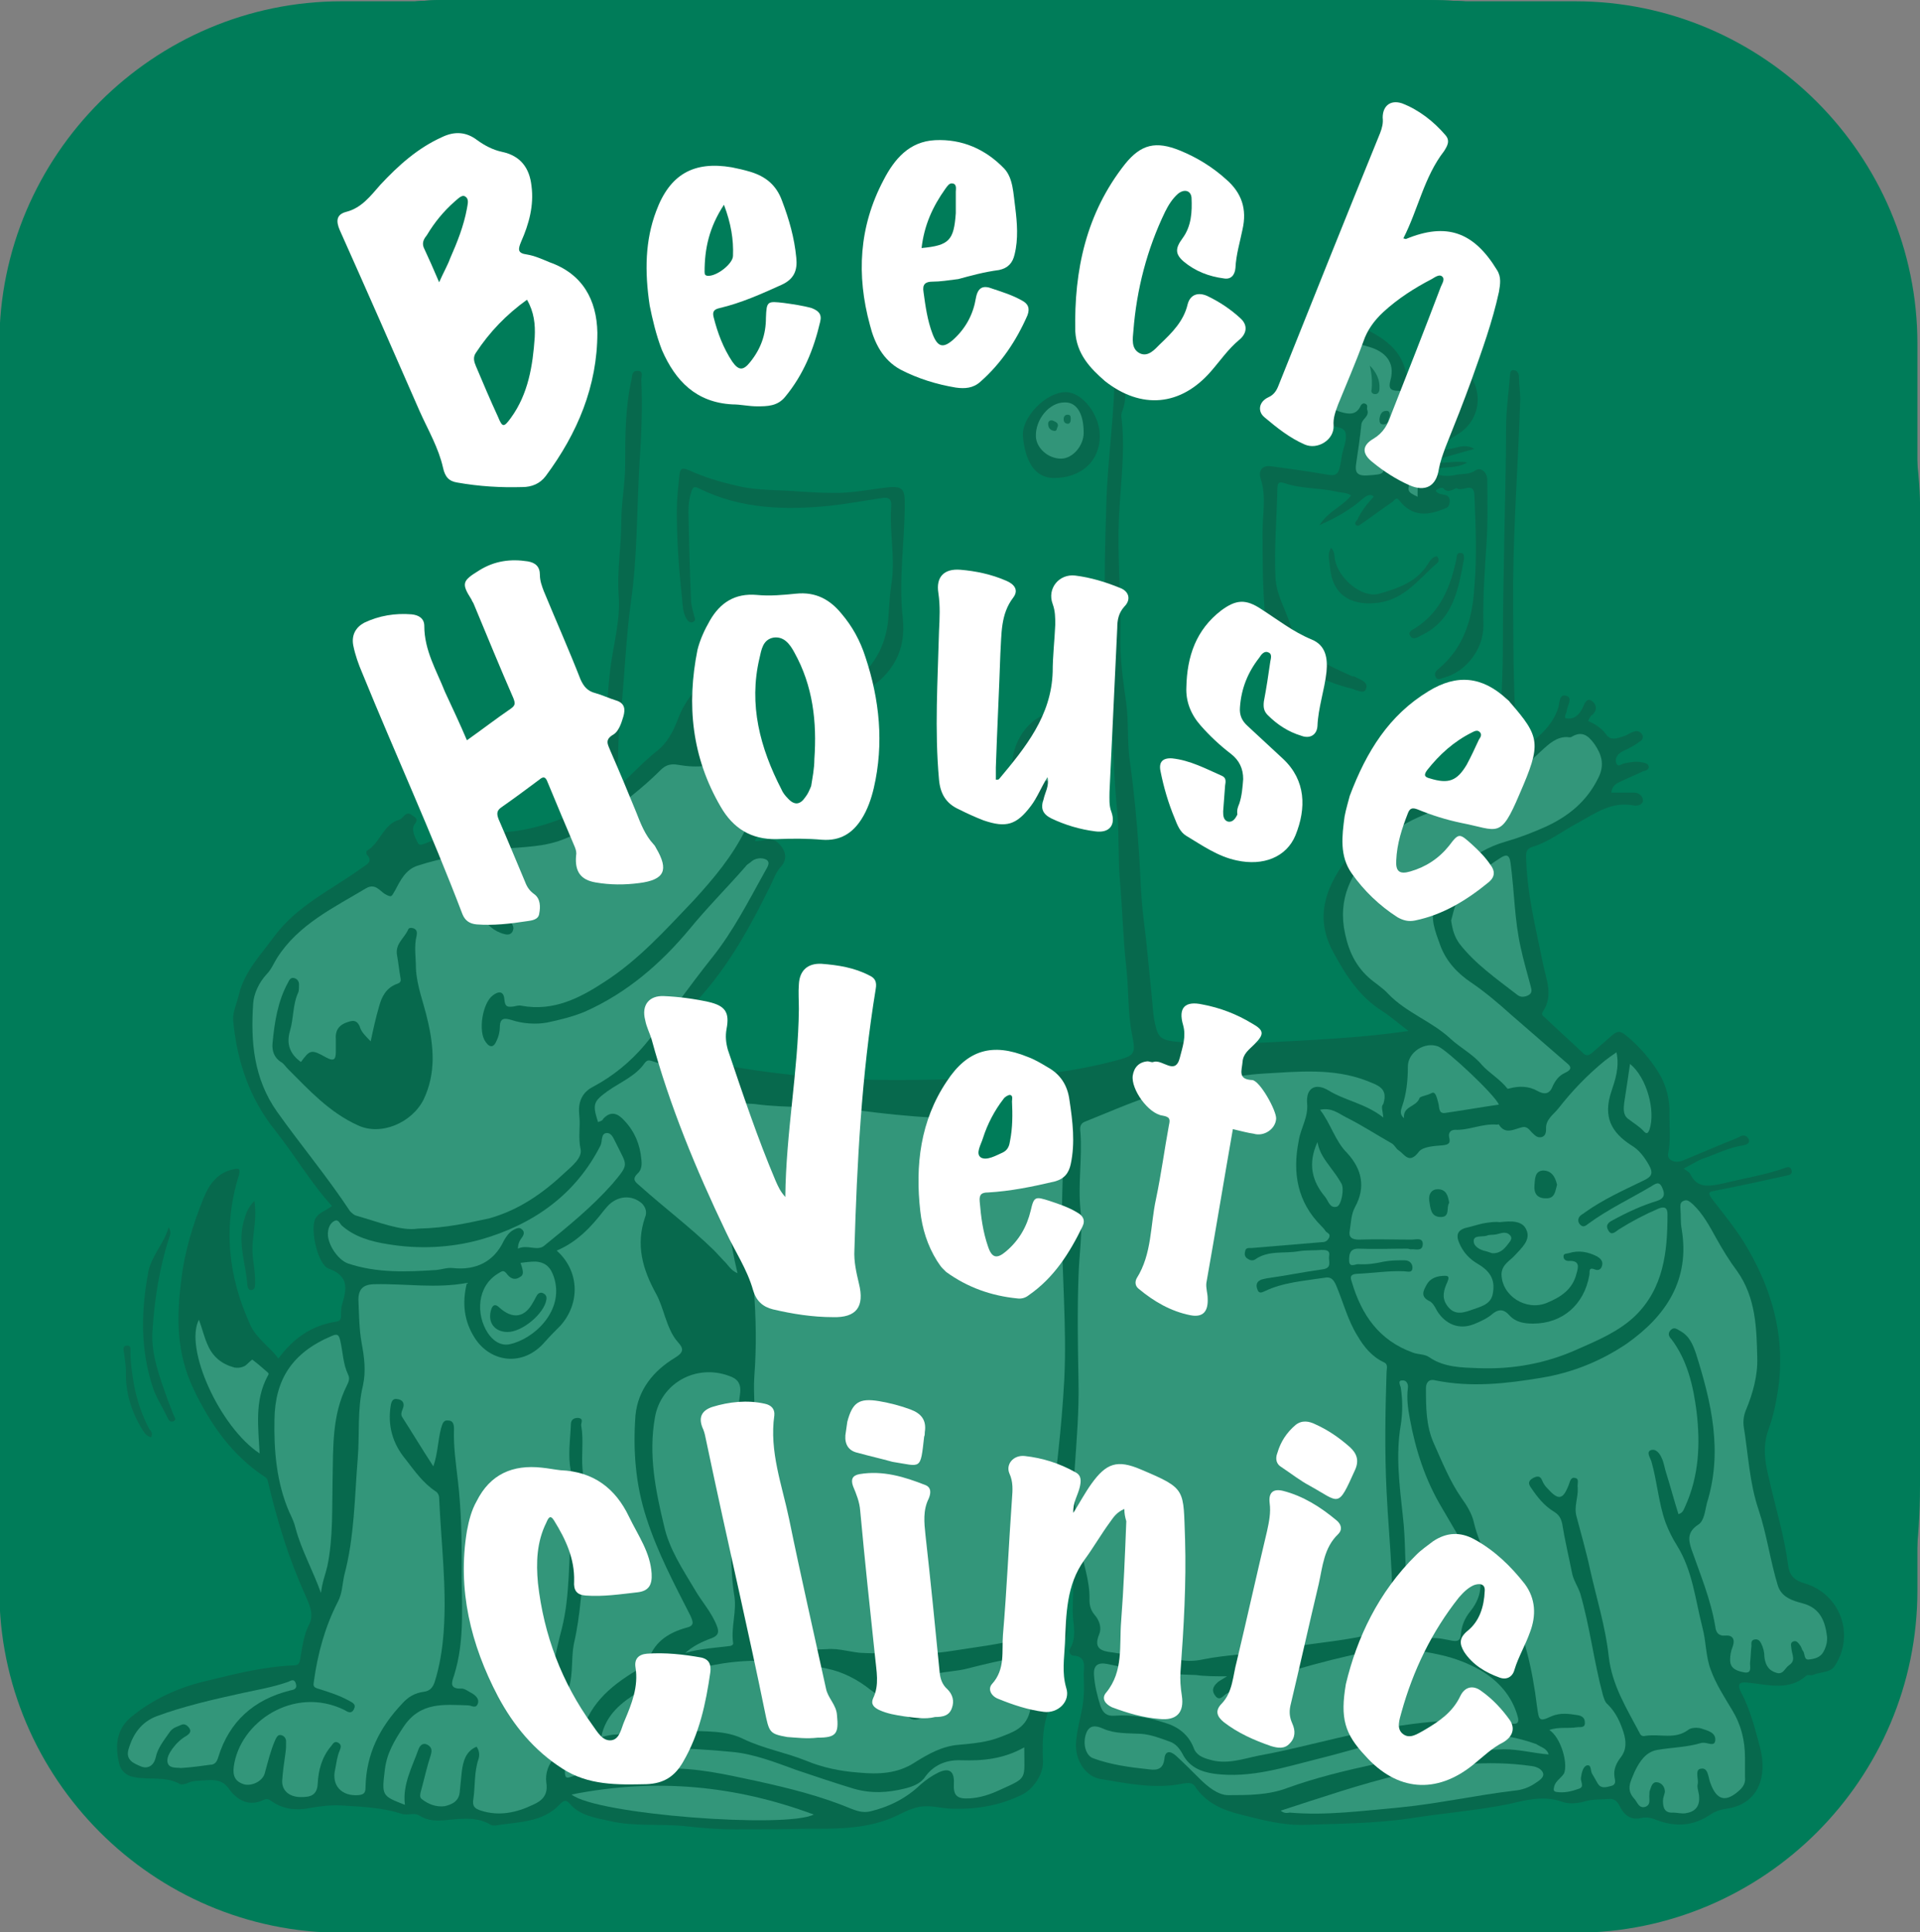 <?xml version="1.0" encoding="utf-8"?>
<!-- Generator: Adobe Illustrator 21.1.0, SVG Export Plug-In . SVG Version: 6.00 Build 0)  -->
<svg version="1.1" id="Layer_1" xmlns="http://www.w3.org/2000/svg" xmlns:xlink="http://www.w3.org/1999/xlink" x="0px" y="0px"
	 viewBox="0 0 297.3 299.1" style="enable-background:new 0 0 297.3 299.1;" xml:space="preserve">
<rect x="0" y="0" width="297.3" height="299.1" fill="#808080" stroke="none"/>
<g>
	<path style="fill:#007C59;" d="M77.1,8.7c0,0-68.4,0-68.4,69.1V230c0,0,0,69.1,68.4,69.1h151.8c0,0,68.4,0,68.4-69.1V77.8
		c0,0,0-69.1-68.4-69.1H77.1z"/>
	<g>
		<defs>
			<path id="SVGID_1_" d="M68.4,0C68.4,0,0,0,0,69.1v152.2c0,0,0,69.1,68.4,69.1h151.8c0,0,68.4,0,68.4-69.1V69.1
				c0,0,0-69.1-68.4-69.1H68.4z"/>
		</defs>
		<use xlink:href="#SVGID_1_"  style="overflow:visible;fill:#007C59;"/>
		<clipPath id="SVGID_2_">
			<use xlink:href="#SVGID_1_"  style="overflow:visible;"/>
		</clipPath>
		<path style="clip-path:url(#SVGID_2_);fill:#007C59;" d="M68.4,0C68.4,0,0,0,0,69.1v152.2c0,0,0,69.1,68.4,69.1h151.8
			c0,0,68.4,0,68.4-69.1V69.1c0,0,0-69.1-68.4-69.1H68.4z"/>
		<g style="opacity:0.2;clip-path:url(#SVGID_2_);">
			<path style="fill:#007C59;" d="M290.7,189.9c0-17.1,0-34.2,0-51.2c0-4.1,0-4-4.1-3c-5.5,1.3-35.5,8.9-44.6,12.4
				c-4.3,1.7-17.1,4-28.3-3.2c-3.6-2.2-18.8-11.2-27.1-23.7c-4.2-6.4-9.1-12.4-13.6-18.7c-3.3-4.6,9.1-16.7,10.3-23.7
				c0.8-4.6-1.6-8.5-6-10.2c-2-0.8-3.8-2-5.4-3.5c-3.9-3.7-7.2-8-9.9-12.6c-1-1.6-2.3-2.6-4.2-2.9c-3.8-0.6-7.4,0.2-11,1.2
				c-2.2,0.6-4.1,0.3-6.1-0.6c-4-1.9-7.7-4.5-11.4-6.9c-2.3-1.5-3.6-1.3-5.1,1c-1.2,1.7-1.9,3.6-2.6,5.6c-1,2.8-1,2.8-3.8,2.6
				c-0.2,0-14.5,0.3-21.4,1.1c-6.1-0.2-15.6,12.2-20.1,17.6c-0.7,0.9-1.6,1.4-2.8,1.4c-2.6,0-5.1,0-7.7,0
				c-7.5,0.2-14.9,1.5-22.4,1.4c-4.5-0.1-8.8,1.4-13,2.7c-3.5,1.1-4.5,2.8-3.9,6.5c0.2,1.5,1,3,0.9,4.5c-0.3,5,1.3,9.4,3.5,13.7
				c2.2,4.3,4.9,8.2,7.9,12c0.5,0.6,0.9,1.1,0.3,1.9c-1.5,2-1.2,3.1,0.7,4.7c12.7,10.8,39.8,7.9,48,13.4c6.3,4.1,11.9,9.1,16.1,15.4
				c5.4,7.9,11.3,15.5,17.2,23c7,8.3,3,42.9,2.7,43.6c-1,2.8-1.5,5.8-1.7,8.7c-0.8,9.3-1.3,39.5-1.2,45.3c0.2,7.9,2.4,15.3,5.3,22.5
				c1,2.4,1.8,3.4,1.8,5.3l161.6-9.7C289.7,287.5,290.7,207.1,290.7,189.9z"/>
			<g>
				<path style="fill:#007C59;" d="M268.7,236.3c-2.1-8.1-5.4-15.8-9.2-23.2c-6.6-12.7-21.1-29.1-41.6-35.9
					c-5.8-1.9-11.7-3.4-17.7-4.4c-5.3-0.9-10.7-1.4-16-2.7c-3.9-0.9-6.2-3.3-7-7.1c-0.5-2.3-0.3-4.6,0-7c0.5-3.8,6.9-23.8,7-23.9
					c0,0,0.6-5.7-0.1-8.4c-1.2-4.4-3.1-5.4-7.2-3.7c-3.2,1.3-6.1,3.2-9.3,4.6c-8.4,4.3-10.6,3.8-15.1,2.3c-3.5-1.2-6-3.9-8.5-6.4
					c-2-2-4-4-6.6-5.3c-1.6-0.8-4.3-0.5-5.2,0.6c-1.1,1.4-1.9,3.1-2.4,4.9c-1.1,4.5-1.3,9.1-1.4,13.7c-0.1,3.9-0.6,7.7-1.6,11.5
					c-0.7,2.8-0.9,5.7,1.4,8.2c0.9,1,1.8,2,2.7,3.1c1.7,2,3.6,3.9,4.5,6.5c1.3,4.1,1.1,8.3-0.1,12.3c-6.9,23.6,5.1,32.5,7.7,34.4
					c0.1,0.2,5.2,5,7.6,7.2c5.3,5,7.8,11.9,9.2,18.4c1.5,6.6,1.6,26.1,1.4,27.1c-1,5.1-2.5,10-6,14.1c-3.5,4.1-6.9,8.4-8.4,13.7
					c1.8,0.2,3.7-0.1,5.4,0c4.4,0.3,8.8,0.1,13.2,0.1c-0.3-0.6,0-1,0.4-1.5c2.9-3.1,5.1-6.7,7.4-10.2c3.4-5.1,4.1-10.8,4.4-16.6
					c0.1-2.7,2.9-8,9.7-8c8.7,0,16.5,14.5,19.2,22.6c0,0.1,1.5,2.9-1.6,3.2c-2.2,0.2-4.3,0.3-6.5,0.6c-4.9,0.8-6.4,2.3-6.9,7.3
					c-0.1,0.8-0.2,1.6-0.3,2.4c0.5,0.5,31.2,1.2,45.9-1c20.8-3.2,40.1-25.4,41.1-29.3C276.7,259.4,270.5,243.1,268.7,236.3z"/>
				<path style="fill:#007C59;" d="M246.3,195.3C246.3,195.3,246.3,195.3,246.3,195.3C246.3,195.3,246.3,195.3,246.3,195.3
					L246.3,195.3z"/>
			</g>
		</g>
	</g>
	<path style="fill:#007C59;" d="M243.9,299.2h-191c-29.2,0-53-23.9-53-53v-193c0-29.2,23.9-53,53-53h191c29.2,0,53,23.9,53,53v193
		C296.9,275.4,273.1,299.2,243.9,299.2z"/>
</g>
<g style="opacity:0.2;">
	<path style="fill:#231F20;" d="M95.2,121.8c0.8-0.1,1.2-0.6,1.6-1c1.6-1.5,3.2-3.2,5-4.6c1.5-1.2,2.4-2.9,3.1-4.7
		c0.8-2.2,2-4,3.7-5.6c1.4-1.4,3.1-1.3,4.2,0.3c0.9,1.3,1.7,2.6,2.4,3.9c0.4,0.7,0.9,1.5,0.7,2.2c-0.8,2.2,0.6,3.4,1.7,4.9
		c2.1,2.9,2.1,8.4,0.1,11.3c-0.3,0.5-0.5,1-0.8,1.7c1.3,0.1,2.5-0.8,3.6,0.3c1.2,1.1,1.5,2.5,0.4,3.7c-0.8,0.9-1.1,1.9-1.6,2.9
		c-2.9,5.9-6,11.6-10.3,16.6c-2.1,2.3-3.8,4.9-5.9,7.3c-1,1.2-0.8,1.7,0.7,2.1c7.1,1.8,14.3,2.9,21.7,3.6c8.5,0.7,16.9,0.5,25.4,0.3
		c7.3-0.2,14.6-0.9,21.8-2.8c3-0.8,3.2-1,2.6-4c-0.7-3.4-0.5-6.9-0.9-10.4c-0.5-4.5-0.6-9.1-1-13.6c-0.3-3.5-0.1-7.1-0.4-10.6
		c-0.9-8.7-0.6-17.4-1.5-26c-0.7-7.1-0.4-14.3-0.2-21.4c0.2-7.4,1.4-14.7,1.3-22.1c0-0.9-0.1-2.3,0.8-2.5c1.1-0.3,0.1,1.5,1,1.8
		c0.2,0.1,0.3,0.7,0.2,1c-0.6,2.3,0.1,4.8-0.8,7.2c-0.2,0.4-0.2,0.9-0.1,1.4c0.6,5.7-0.4,11.3-0.5,17c-0.1,5.4,0.4,10.9,0.3,16.3
		c-0.1,3.6,0.4,7.1,0.9,10.6c0.4,3.1,0.1,6.2,0.6,9.3c0.6,4.3,1,8.6,1.3,12.9c0.3,3.8,0.3,7.5,0.8,11.3c0.5,3.8,0.8,7.6,1.2,11.4
		c0.2,1.8,0.2,3.5,0.7,5.3c0.4,1.6,1.2,1.9,2.6,2.1c4.7,0.6,9.3,0.4,14,0.2c7.4-0.4,14.9-0.7,22.5-1.8c-1.5-1.1-2.7-2.2-4.1-3.1
		c-3.5-2.2-5.6-5.5-7.5-9c-2.9-5.2-1.4-9.8,1.8-14.2c3.7-5,8.8-8,14.6-10c3.2-1.1,6.2-2.6,9.1-4.3c0.3-0.2,0.8-0.4,0.7-0.9
		c-0.7-5.8,0-11.5,0-17.3c0-5.3,0.1-10.6,0.2-16c0.1-6.2,0.3-12.4,0.3-18.6c0-2.7,0.4-5.3,0.6-8c0-0.4,0.1-1,0.6-0.9
		c0.5,0,0.8,0.5,0.8,1c0,1.2,0.2,2.3,0.2,3.5c-0.3,9.4-1,18.8-1.1,28.1c0,6.8,0,13.6,0.3,20.4c0.1,1.9,0,3.9,0.7,6
		c2.5-1.9,5-3.6,6-6.8c0.2-0.7,0.1-2.1,1.2-1.8c1.1,0.3,0.2,1.5,0.1,2.3c0,0.4-0.4,0.7-0.2,1.2c1.3,0.2,2-0.4,2.6-1.5
		c0.3-0.6,0.6-1.8,1.5-1.2c0.7,0.5,0.9,1.5,0,2.2c-0.3,0.2-0.4,0.6-0.6,0.9c1.1,0.5,2.1,1.1,2.8,2.1c0.8,1.1,1.9,0.5,2.9,0.2
		c0.4-0.1,0.8-0.5,1.3-0.6c0.4-0.2,0.9-0.2,1.3,0.3c0.4,0.5,0.1,1-0.3,1.2c-0.5,0.4-1.2,0.8-1.8,1.1c-0.6,0.3-1.2,0.5-1.6,1
		c-0.3,0.4-0.4,0.9-0.2,1.3c0.3,0.6,0.7,0.1,1.1,0c0.9-0.2,1.9-0.4,2.8-0.2c0.4,0.1,1,0.1,1.1,0.7c0,0.5-0.5,0.6-0.9,0.7
		c-1.2,0.6-2.5,1.1-3.7,1.7c-0.6,0.3-1.1,0.7-1.2,1.6c1.3,0,2.4,0,3.6,0c0.7,0,1.3,0.6,1.3,1.2c0,0.7-0.9,0.9-1.4,0.8
		c-3.4-0.7-6,1.2-8.7,2.7c-2.3,1.2-4.4,2.9-7,3.7c-0.7,0.2-1,0.6-1,1.4c0.1,5.7,1.5,11.1,2.6,16.6c0.5,2.5,1.7,5,0,7.5
		c-0.4,0.6,0.3,0.8,0.5,1.1c1.9,1.8,3.8,3.5,5.7,5.3c0.6,0.6,1,0.3,1.4,0c0.8-0.7,1.6-1.4,2.4-2.1c1.7-1.6,1.9-1.5,3.6,0
		c1.7,1.5,3.1,3.2,4.3,5.1c1.3,2.1,1.8,4.4,1.7,6.8c0,1.9,0.2,3.9-0.2,5.8c-0.2,1,1.1,1.6,2.4,1c2.7-1.1,5.4-2.3,8.2-3.4
		c0.2-0.1,0.4-0.2,0.6-0.3c0.6-0.3,1.1,0,1.3,0.5c0.2,0.6-0.4,0.8-0.8,0.9c-2.3,0.3-4.3,1.4-6.4,2.1c-1,0.4-1.9,1-2.9,1.5
		c0.4,0.3,0.8,0.5,1,0.8c1.1,2.4,3.1,1.9,5.1,1.5c3.2-0.8,6.5-1.3,9.6-2.4c0.5-0.2,0.8-0.2,1,0.3c0.2,0.7-0.3,0.8-0.8,0.9
		c-3.6,0.8-7.3,1.6-10.9,2.3c-1,0.2-1.4,0.2-0.6,1.3c2,2.6,4.1,5.1,5.7,8c3.6,6.3,5.4,12.9,4.7,20.1c-0.3,2.6-0.8,5.3-1.7,7.7
		c-0.9,2.6-0.5,5,0.1,7.4c1,4.5,2.4,9,3,13.6c0.2,1.6,1.1,2.3,2.5,2.7c5.5,1.6,7.9,7.9,4.7,12.8c-0.7,1.1-2.3,0.9-3.4,1.4
		c-0.3,0.1-0.8-0.1-1,0.1c-2.7,2.4-5.9,1.4-8.9,1.1c-1.4-0.2-1.9,0.1-1.2,1.5c1.5,2.8,2.2,5.8,3,8.8c1,4.1-0.2,8.5-5.3,9.2
		c-0.8,0.1-1.7,0.4-2.3,0.8c-2.7,1.9-5.6,2.1-8.6,0.9c-0.7-0.3-1.4-0.4-2.1-0.3c-1.9,0.5-2.9-0.5-3.6-2c-0.4-0.7-0.9-1-1.7-0.9
		c-1.2,0.1-2.5,0-3.7,0.4c-1.2,0.3-2.4,0.4-3.5,0c-2.9-1-5.6-0.2-8.3,0.4c-5,1-10.2,1.4-15.2,2.2c-5.4,0.8-10.9,0.8-16.4,1
		c-3.3,0.1-6.6-0.8-9.8-1.6c-2.8-0.7-5.4-1.8-7.1-4.4c-0.4-0.6-1.1-0.5-1.8-0.4c-4.3,0.9-8.6,0-12.8-0.7c-2.4-0.4-3.9-3-3.8-5.4
		c0.1-2.6,1.1-5,1.2-7.6c0.1-1.1,0-2.2,0-3.4c0.1-1.2,0.3-2.6-1.6-2.7c-0.5,0-0.8-0.7-0.5-1.1c1.1-1.9,0.4-3.8,0.4-5.7
		c0-2.9,0.3-5.8,0-8.9c-1,1.2-1.2,2.4-1.2,3.7c0,2.4,0.2,4.7,0.3,7.1c0.1,1.5,0.1,3-2,3.1c-1.3,0.1-1.5,0.9-1.3,2.1
		c0.5,3,1.1,6,0.2,9c-0.7,2.3-0.7,4.7-0.6,7.2c0,2-1.6,4.3-3.4,5.1c-3.3,1.6-6.9,2.2-10.5,2.1c-1.7,0-3.4-0.6-5.2-0.3
		c-1.7,0.3-3,1.2-4.5,1.8c-4.3,1.7-8.7,1.6-13.1,1.6c-3.6,0.1-7.3,0.1-10.9,0.1c-2.6,0-5.2-0.2-7.8-0.5c-3.9-0.4-7.8,0.1-11.7-0.8
		c-2.2-0.5-4.6-0.8-6.2-2.7c-0.6-0.7-1-0.4-1.5,0.1c-2.7,2.9-6.5,2.7-10,3.3c-0.2,0-0.5,0-0.7-0.1c-2.3-1.4-4.9-0.9-7.4-0.7
		c-1.2,0.1-2.5,0-3.6-0.7c-0.9-0.6-1.8,0-2.8-0.3c-3-1-6.1-1.1-9.2-1.3c-1.8-0.1-3.4,0.1-5.1,0.4c-2,0.4-4.1,0.2-5.9-1.1
		c-0.3-0.2-0.6-0.4-1.1-0.2c-2.2,1.1-4.1,0.2-5.4-1.6c-1-1.5-2.3-1.5-3.7-1.4c-1,0.1-2,0-2.9,0.5c-0.3,0.1-0.8,0.2-1,0.1
		c-2.3-1.3-4.8-0.6-7.2-1.1c-1.1-0.2-1.9-0.9-2.2-1.9c-0.7-2.7-0.6-5.4,1.8-7.4c3.4-2.8,7.4-4.6,11.7-5.6c4.5-1.1,8.9-2.2,13.5-2.4
		c0.7,0,0.9-0.3,1-1.1c0.3-1.7,0.5-3.5,1.3-5.1c0.9-1.6,0.1-3.2-0.5-4.6c-2.6-5.7-4.4-11.6-5.8-17.6c-0.1-0.3-0.1-0.5-0.4-0.7
		c-5.2-3.4-8.6-8.3-11.2-13.8c-2.6-5.5-2.6-11.1-1.8-17c0.5-4.3,1.8-8.4,3.4-12.4c0.8-2,2.1-4,4.7-4.5c0.9-0.2,1,0,0.8,0.9
		c-2.5,8-1.7,15.7,1.8,23.3c1,2.1,3,3.3,4.3,5.1c2.3-3.1,5.1-5.1,8.9-5.7c0.6-0.1,0.8-0.3,0.8-0.9c0-0.7,0-1.3,0.2-1.9
		c0.7-2.3,1-4.3-2.1-5.4c-1.7-0.6-2.9-6-2.1-7.7c0.5-1,1.7-1.3,2.6-2c-3.3-3.6-5.7-7.8-8.8-11.7c-4-5-5.9-10.7-6.5-17
		c-0.1-1.4,0.6-2.7,0.9-4.1c0.9-3.6,3.4-6.1,5.5-9c3.6-4.8,8.9-7.2,13.6-10.6c0.7-0.5,1.7-0.9,0.7-2c-0.1-0.1-0.1-0.6,0-0.6
		c2.1-1.2,2.5-4.1,5-4.8c0.7-0.2,1-1.5,2-0.7c0.4,0.3,1.1,0.5,0.4,1.4c-0.6,0.8,0.1,2.1,0.5,2.9c0.3,0.6,1.2,0,1.8-0.2
		c0.4-0.1,0.8-0.4,1.2-0.4c1.7,0,2.4-0.4,0.9-2c-0.5-0.5-0.7-1.2,0.4-1.4c1-0.3,1.1-0.7,0.6-1.7c-0.9-1.7-0.5-2.5,1.5-3.3
		c0.1,0,0.1,0,0.2,0c-1-2.6,2.6-1.5,2.7-3.4c0-0.7,0.8-0.4,1,0c0.6,1.6,1.1,3.3,1.4,4.9c0.1,0.6-0.3,1.4-1,0.6
		c-0.6-0.7-0.6-0.3-0.8,0.2c-0.1,0.4-0.5,0.5-0.8,0.6c-0.6,0.3-1.3,0.6-0.4,1.4c0.2,0.2,0.4,0.8,0.4,1.1c0,0.6-0.9,1.4-0.4,1.7
		c0.7,0.4,1.8,0.4,2.7,0.3c5.2,0,9.9-1.5,14.5-3.8c1-0.5,1.2-1.2,1.5-2.3c0.7-3,0.8-6,1.4-8.9c0.6-3.1,0.5-6.3,0.9-9.5
		c0.4-4.1,1.7-8.1,1.4-12.1c-0.3-3.9,0.4-7.7,0.4-11.6c0-2.9,0.6-5.8,0.6-8.8c0-4.4,0-8.9,1-13.2c0.1-0.5,0-1.3,0.9-1.3
		c1,0,0.6,0.9,0.6,1.4c0.2,4.4,0,8.9-0.3,13.3c-0.4,7-0.3,14.1-1.3,21c-0.8,5.9-1,11.8-1.6,17.7C95.5,114.7,96,118.2,95.2,121.8z"/>
	<path style="fill:#231F20;" d="M212.7,76.9c-0.5-0.6-1.2-0.1-1.8,0.4c-1.8,1.6-3.9,2.8-6.6,4c1.4-2.2,3.6-2.9,4.9-4.6
		c-0.7-0.5-1.6-0.4-2.3-0.6c-2.6-0.6-5.4-0.4-8-1.3c-0.9-0.3-1.1,0-1.1,0.9c-0.1,4.5-0.5,9-0.3,13.6c0.1,2.7,1.5,4.9,2.3,7.4
		c1.6,4.7,5.7,6.2,9.6,8c0.1,0,0.3,0,0.3,0c0.8,0.5,2.3,0.8,1.8,2c-0.3,0.8-1.5,0.1-2.2-0.1c-2.6-0.6-5-1.7-7.4-2.8
		c-4.2-1.9-5.8-5.6-6.1-9.6c-0.3-4-0.3-8-0.3-12c0-2.6,0.6-5.4-0.3-8.1c-0.3-0.9-0.1-2.2,1.8-1.9c2.9,0.4,5.8,0.8,8.7,1.3
		c1,0.2,1.5-0.1,1.7-1c0.2-0.7,0.3-1.4,0.4-2.1c0.2-1,0.7-2.1,0.6-3.1c-0.1-1.4-1.7-1-2.5-1.6c-2.1-1.5-3.2-4.9-2.8-7.6
		c0.4-3.4,2.8-5,5.1-6.8c1-0.8,2.3-0.9,3.4-0.3c2.7,1.4,5.1,3,6,6.2c0.1,0.5,0.3,0.9,0.2,1.4c-0.1,0.3-0.6,0.8,0.2,0.9
		c0.4,0.1,0.7,0.1,1.1-0.3c0.5-0.8,1.1-1.5,1.8-2.2c1.3-1.3,3.3-1.5,4.9-0.5c4.1,2.5,4,8.4-0.2,10.8c-1,0.6-1.9,1.4-3.2,1.2
		c-0.8-0.1-0.6,0.7-0.6,1c0,0.6,0.5,0.5,0.9,0.4c1-0.3,2.1-0.4,3.1-0.7c0.9-0.2,1.7-0.2,2.5,0.3c-2.3,0.6-4.5,1.3-6.8,1.9
		c1.8,0.6,3.6-0.2,5.7,0.2c-1.9,1.1-3.9,0.5-6,1.2c1.6,1,3,1,4.3,0.7c1-0.2,2,0,3-0.7c0.7-0.5,1.8,0.2,1.8,1.5
		c0,3.2,0.1,6.3-0.1,9.5c-0.3,4.4-0.6,8.7-0.5,13.1c0,3.6-2.7,7.1-6.1,8c-0.4,0.1-1,0.5-1.3-0.1c-0.3-0.6,0.1-1,0.5-1.3
		c3.9-3.3,5.2-7.7,5.5-12.6c0.4-4.8,0.2-9.6,0-14.3c-0.1-2.1-1.9-0.4-2.7-1c-0.2-0.2-1.3,1-2.1,0c-0.2-0.2-0.9,0-1.2,0.4
		c0.4,0.5,0.9,0.5,1.4,0.6c0.5,0.1,0.8,0.4,0.8,1c-0.1,0.5-0.1,0.9-0.7,1.1c-2.6,1.1-5.1,1.4-7.1-1.2c-0.5-0.7-0.8,0-1.1,0.2
		c-1.6,1.1-3.2,2.3-4.8,3.4c-0.3,0.2-0.6,0.5-0.9,0.1c-0.2-0.3,0.1-0.5,0.3-0.8C210.8,79.1,211.7,78,212.7,76.9z"/>
	<path style="fill:#231F20;" d="M127.9,109c1-1.3,2.2-1.9,3.3-2.6c4-2.8,6.2-6.5,6.4-11.4c0.1-1.5,0.2-3,0.4-4.4
		c0.7-4.1-0.3-8.1,0-12.2c0.1-1.1-0.4-1.5-1.4-1.3c-2.7,0.4-5.4,0.9-8.1,1.2c-6.9,0.7-13.7,0.5-20.1-2.6c-0.8-0.4-1.1-0.5-1.4,0.6
		c-0.3,1-0.4,2-0.4,3c0.1,4.5,0.2,9,0.4,13.5c0,0.9,0.3,1.7,0.5,2.6c0.1,0.3,0.3,0.7-0.2,0.9c-0.5,0.2-0.8-0.2-1-0.5
		c-0.6-1-0.6-2.2-0.7-3.3c-0.5-4.5-0.8-8.9-0.8-13.4c0-1.8,0.2-3.6,0.4-5.5c0.1-1.2,0.5-1.2,1.5-0.8c2.4,1.1,4.8,1.8,7.4,2.4
		c3.3,0.8,6.6,0.6,9.8,0.9c1.6,0.1,3.3,0.2,4.9,0.2c3.1,0.1,6.1-0.6,9.1-0.9c1.9-0.1,2.2,0.5,2.2,2.5c0,6-1,11.9-0.3,17.9
		c0.5,4.8-1.5,8.5-5.6,11c-1.4,0.8-2.7,1.6-4.1,2.3C129.4,109.2,128.8,109.3,127.9,109z"/>
	<path style="fill:#241F21;" d="M162,124c-2.4,0-4.5-1.7-5.1-4.2c-0.8-3.3,1.4-7.7,4.5-9c2.2-0.9,5.3,0.5,6.5,3.1
		C169.7,117.7,166.9,124.1,162,124z"/>
	<path style="fill:#241F21;" d="M170.3,67.5c0,3.9-2.9,6.5-7.1,6.5c-3.2,0-4.5-3-4.8-6.4c-0.3-3,3.6-6.9,6.6-6.9
		C167.6,60.7,170.3,64.2,170.3,67.5z"/>
	<path style="fill:#242022;" d="M26.1,190c0.4,0.6,0.3,1,0.2,1.3c-1.6,4.8-2.4,9.9-2.7,14.9c-0.2,3.6,1.2,7.2,2.4,10.6
		c0.3,0.8,0.6,1.5,0.9,2.3c0.1,0.3,0.5,0.6,0,0.9c-0.4,0.2-0.7,0-0.9-0.4c-0.7-1.5-1.6-2.9-2.2-4.4c-2.1-6.1-2-12.2-0.8-18.5
		C23.6,194.2,25.4,192.5,26.1,190z"/>
	<path style="fill:#262223;" d="M206.1,84.8c0.6,0.6,0.5,1.2,0.6,1.8c0.5,2.9,4.2,6.1,6.9,5.3c2.8-0.8,5.8-1.8,7.5-4.6
		c0.3-0.5,0.7-1.1,1.4-1.2c0.3,0.4,0.4,0.8,0,1.1c-2.8,2.4-4.9,5.5-9,6.1c-3.7,0.5-6.9-0.7-7.5-5C205.7,85.8,205.6,85.8,206.1,84.8z
		"/>
	<path style="fill:#262223;" d="M226.7,86.5c-0.9,4.7-1.6,9.5-6.7,11.9c-0.5,0.3-1.2,0.7-1.6,0.1c-0.5-0.7,0.3-1,0.8-1.3
		c3.9-2.5,5.4-6.4,6.3-10.6c0.1-0.4,0-1.1,0.7-1C226.7,85.6,226.7,86.1,226.7,86.5z"/>
	<path style="fill:#292527;" d="M39.4,185.9c0.4,2.6-0.2,4.8-0.3,7c-0.1,2,0.5,3.9,0.4,5.8c0,0.4,0,0.9-0.5,1
		c-0.5,0.1-0.6-0.3-0.7-0.7c-0.2-3.2-1.5-6.4-0.6-9.8C38,188.2,38.2,187.1,39.4,185.9z"/>
	<path style="fill:#2A2628;" d="M23.4,222.5c-0.9-0.2-1.2-1-1.6-1.6c-1.6-2.7-2.4-5.6-2.3-8.7c0-0.9-0.2-1.9-0.3-2.8
		c-0.1-0.5-0.2-1.1,0.5-1.1c0.6,0,0.5,0.5,0.5,1c0,1.8,0.3,3.6,0.6,5.4c0.5,2.3,1.2,4.4,2.3,6.5C23.4,221.5,23.7,221.9,23.4,222.5z"
		/>
	<path style="fill:#FEFEFE;" d="M116.8,170.9c5,0.7,10.6,0.3,16.2,1c3.8,0.5,7.6,0.9,11.4,1.1c6.4,0.2,12.8-0.2,18.9-2.4
		c1.8-0.6,1.7-0.6,1.6,1.4c-0.2,5.6-0.4,11.1-0.5,16.7c0,8.3,0.8,16.6,0.4,24.8c-0.4,7.7-1.4,15.4-2.3,23.1
		c-0.5,4.2-0.8,8.5-0.9,12.7c0,2.4-1,3.7-3.2,4.3c-3.7,1-7.5,1.4-11.2,2c-4.5,0.7-8.9,0.4-13.3,0.3c-1.9,0-3.9-0.8-5.9-0.6
		c-3.4,0.2-6.7-0.3-10-0.5c-0.6,0-0.9-0.2-1.1-0.8c-0.5-1.2-0.7-2.5-0.8-3.8c-0.7-9.6-1.1-19.1,0.5-28.6c0.5-2.8,0-5.6,0.2-8.5
		c0.7-9.1-0.3-18.1-1.8-27c-0.3-1.6-0.5-3.1-0.4-4.7c0.1-2.6-0.2-5.2-0.7-7.8C113.3,170.7,113.4,170.7,116.8,170.9z"/>
	<path style="fill:#FEFEFE;" d="M214.2,173c-2.8-2.2-5.9-2.6-8.5-4.2c-2-1.2-3.5-0.4-3.3,2c0.2,2.2-1,3.8-1.3,5.8
		c-1,5-0.2,9.5,3.5,13.2c0.2,0.2,0.4,0.4,0.6,0.7c0.2,0.4,0.9,0.4,0.6,1.1c-0.3,0.6-0.7,0.7-1.2,0.7c-3.6,0.3-7.2,0.6-10.8,0.9
		c-0.4,0-0.9-0.1-1,0.5c-0.1,0.4-0.1,0.8,0.3,1.1c0.4,0.3,0.8,0.4,1.2,0.2c2.1-1.5,4.5-0.9,6.8-1.3c1.2-0.2,2.4-0.1,3.5-0.2
		c0.7,0,1.4,0,1.2,1c-0.1,0.8,0.5,1.8-1,2c-2.9,0.4-5.8,1-8.7,1.4c-0.3,0.1-0.7,0.1-1,0.3c-0.6,0.3-0.6,0.9-0.4,1.4
		c0.2,0.7,0.7,0.5,1.1,0.3c2.9-1.4,6.1-1.6,9.3-2.1c1-0.2,1.4,0.3,1.8,1.2c1.1,2.6,1.8,5.4,3.3,7.8c1,1.7,2.2,3.2,4.1,4.1
		c0.7,0.3,0.4,1,0.4,1.6c-0.2,6.1-0.3,12.2,0,18.3c0.2,4.3,0.6,8.6,0.8,12.9c0.1,2.2-0.2,4.4,0.5,6.6c0.3,1-0.1,1.6-1.3,2
		c-5.4,1.8-11.1,1.9-16.6,3c-4,0.8-8,0.8-11.9,1.6c-1.4,0.3-2.8,0.3-4.2-0.1c-2.6-0.7-5.3-0.3-7.9-0.7c-0.6-0.1-1.3-0.2-1.9-0.3
		c-1.7-0.2-2.9-0.6-2-2.8c0.4-0.9,0.1-2.1-0.7-3c-0.6-0.7-0.8-1.5-0.8-2.3c0.1-3.1-1.1-6-1.6-9c-0.5-3.7-0.9-7.4-0.7-11.2
		c0.3-4.5,0.7-9.1,0.6-13.6c-0.1-5.4-0.2-10.9,0-16.3c0.1-3.5,0.7-7,0.3-10.4c-0.4-4,0.3-7.9,0-11.9c-0.1-0.7-0.1-1.4,0.8-1.7
		c4.3-1.7,8.6-3.7,13.1-4.8c4.8-1.1,9.5-2.3,14.4-2.6c5.3-0.3,10.8-0.9,16,1.1c1.7,0.7,3.4,1.1,2.6,3.6
		C213.8,171.3,214.1,171.9,214.2,173z"/>
	<path style="fill:#FEFEFE;" d="M89,269.8c0-2.1-0.5-4-1.4-5.8c-0.2-0.4-0.3-1-0.1-1.4c1.5-2.6,0.8-5.6,1.4-8.3
		c1-4.4,1.2-8.9,1.6-13.4c0.4-4.5,0.1-9-0.3-13.5c-0.2-2.2,0.2-4.5-0.2-6.7c-0.1-0.4,0.5-1.1-0.5-1.2c-0.7,0-1.1,0.3-1.1,1
		c-0.1,2.4-0.5,4.9,0,7.2c0.6,2.9,0.4,5.7,0.1,8.5c-0.5,5.3-0.2,10.7-1.5,15.9c-0.9,3.4-1.6,6.9-2,10.4c-0.2,1.6,0,3.1,1.2,4.5
		c1,1.2,0.8,3.8-0.2,4.9c-1.1,1.2-1.6,2.6-1.4,4.1c0.3,1.9-0.7,2.8-2.1,3.4c-2.5,1.2-5.2,1.8-8,0.9c-1-0.3-1.4-0.7-1.2-1.8
		c0.3-2,0.1-4.2,0.8-6.2c0.2-0.7,0.1-1.3-0.3-1.9c-1.7,0.7-2.1,2.3-2.3,3.9c-0.1,1-0.2,2-0.3,3c-0.1,1.5-1.1,2-2.3,2.3
		c-1.3,0.2-2.6-0.3-3.6-1.1c-0.4-0.3-0.2-0.9-0.1-1.3c0.5-1.8,0.9-3.7,1.5-5.5c0.2-0.7,0.2-1.2-0.5-1.6c-0.8-0.4-1.2,0.2-1.4,0.7
		c-1,2.8-2.5,5.5-2.1,8.6c-3.6-1.4-3.6-1.4-3.1-5.5c0.3-2.5,1.5-4.5,2.9-6.6c2.6-3.9,6.3-3.4,10-3.3c0.5,0,1.2,0.6,1.5-0.3
		c0.2-0.6-0.2-1.1-0.8-1.5c-0.6-0.3-1.2-0.8-1.7-0.8c-1.9,0.1-1.6-0.9-1.2-2c1.8-5.7,1.1-11.5,1.2-17.3c0-4.3-0.1-8.6-0.6-12.9
		c-0.3-2.6-0.7-5.3-0.6-8c0-0.6-0.1-1.3-0.9-1.3c-0.8-0.1-0.9,0.6-1.1,1.2c-0.5,1.9-0.5,3.9-1.2,5.9c-1.7-2.6-3.2-5.1-4.8-7.6
		c-0.3-0.4-0.1-0.9,0.1-1.4c0.3-0.8-0.1-1.3-0.8-1.4c-0.8-0.2-1,0.4-1.1,1c-0.5,3.1,0.3,5.9,2.3,8.3c1.4,1.8,2.7,3.7,4.7,5
		c0.3,0.2,0.5,0.6,0.5,1c0.3,6.9,1.2,13.8,0.7,20.7c-0.2,2.7-0.6,5.3-1.4,7.8c-0.3,0.9-0.8,1.4-1.7,1.5c-1.4,0.2-2.4,0.8-3.3,1.8
		c-3.5,3.7-5.6,7.8-5.7,13c0,0.9-0.3,1.1-1.1,1.2c-2.6,0.2-4.2-1.5-3.6-4c0.2-1,0.3-2,0.7-2.9c0.2-0.5,0.3-0.9-0.2-1.2
		c-0.7-0.4-0.9,0.3-1.2,0.6c-1.4,1.7-1.9,3.7-2,5.7c-0.1,1.9-1.2,2.1-2.6,2.1c-1.9,0-3-1.1-2.9-2.6c0.1-1.4,0.3-2.8,0.5-4.2
		c0.1-0.6,0.1-1.2,0.1-1.8c0-0.5-0.3-0.9-0.8-1c-0.5-0.1-0.7,0.4-0.9,0.8c-0.7,1.6-1.1,3.3-1.6,5.1c-0.3,1.2-2,2.1-3.3,1.7
		c-1.2-0.4-1.7-1.2-1.5-2.7c0.9-6.9,9.3-12.6,17.1-8.8c0.5,0.3,1.1,0.7,1.5-0.1c0.4-0.8-0.2-1-0.9-1.4c-1.5-0.8-3.1-1.3-4.7-1.8
		c-0.7-0.2-0.7-0.5-0.6-1.1c0.6-4.3,1.7-8.4,3.7-12.3c0.7-1.3,0.7-2.7,1-4.1c1.6-6,1.6-12.1,2.1-18.2c0.3-3.7-0.1-7.5,0.8-11.2
		c0.5-2.3,0.2-4.4-0.2-6.6c-0.4-2.2-0.4-4.5-0.5-6.7c0-1.7,0.8-2.4,2.6-2.4c4.7-0.1,9.4,0.7,14.2-0.2c-0.8,3.2-0.4,6,1.2,8.5
		c2.4,3.8,7.5,4.6,10.9,0.6c0.8-0.9,1.6-1.7,2.4-2.5c3.1-3.5,2.9-8.5-0.6-11.6c3.1-1.3,5.3-3.6,7.3-6.2c0.2-0.2,0.4-0.5,0.6-0.7
		c1.5-1.6,3.7-1.8,5.3-0.4c0.6,0.6,0.8,1.4,0.5,2.1c-1.5,4.3-0.4,8.1,1.7,11.9c0.6,1.1,1,2.4,1.4,3.6c0.5,1.4,1,2.8,2,3.9
		c0.8,0.9,1,1.5-0.5,2.4c-3.3,2-5.7,4.9-6.1,8.9c-0.4,5.4,0,10.7,1.7,15.9c1.7,5.3,4.3,10.2,6.8,15.1c0.5,1.1,0.6,1.6-0.7,1.9
		c-2.8,0.8-5.1,2.3-5.9,5.4c-0.1,0.5-0.7,0.6-1.1,0.8c-4.1,2.4-7.8,5.2-9.1,10.1C89.9,269.2,89.9,269.2,89,269.8z"/>
	<path style="fill:#FEFEFE;" d="M64.7,190.2c-2.6,0.4-6-1-9.5-2c-0.4-0.1-0.7-0.4-1-0.7c-3.5-5.3-7.6-10.2-11.3-15.4
		c-3.6-5.1-4.1-10.8-3.7-16.7c0.1-1.6,0.9-3.3,2.1-4.6c0.7-0.7,1.1-1.7,1.6-2.5c3.3-5.2,8.8-7.8,13.8-10.8c1.4-0.8,2.1,0.4,2.9,0.9
		c1.1,0.6,1,0.4,1.6-0.6c0.8-1.5,1.6-3.2,3.5-3.8c3.7-1.2,7.5-1.8,11.4-2.4c3.5-0.5,7.1-0.3,10.4-1.4c2.3-0.8,4.4-1.9,6.4-3.3
		c3.3-2.4,6.5-4.8,9.4-7.7c0.8-0.8,1.6-1,2.7-0.8c2.9,0.5,5.8,0.4,8.3-1.5c0.6-0.4,0.7,0,1,0.3c2.8,3.3,3,7.3,1.2,11.1
		c-2.1,4.3-5,7.7-8.1,11.1c-4.3,4.5-8.5,9.2-13.8,12.6c-3.8,2.5-7.9,4.6-12.8,3.7c-0.4-0.1-0.8,0-1.2,0.1c-0.9,0.1-1.4,0.2-1.5-1.1
		c-0.1-1.3-0.9-1.3-1.8-0.6c-1.6,1.2-2.3,5.6-1.1,7.2c0.7,1,1.3,0.8,1.7-0.2c0.3-0.6,0.5-1.4,0.5-2.1c0-1.5,0.8-1.4,1.8-1.1
		c1.8,0.6,3.9,0.7,5.5,0.4c1.9-0.4,4-0.9,5.9-1.7c6.5-2.9,11.7-7.4,16.2-12.8c2.7-3.3,5.8-6.4,8.6-9.6c0.2-0.3,0.5-0.5,0.8-0.7
		c0.7-0.7,1.8-0.8,2.5-0.4c0.7,0.5,0,1.3-0.3,1.9c-2.5,4.5-4.9,9.2-8.1,13.2c-3.6,4.5-6.8,9.2-10.5,13.6c-2.2,2.6-4.9,4.8-7.9,6.4
		c-2,1-2.4,2.7-2.2,4.5c0.2,1.7-0.2,3.4,0.2,5.2c0.3,1.3-1.3,2.6-2.4,3.6c-3.4,3.2-7.1,5.8-11.7,7.1
		C72.5,189.3,69.2,190.1,64.7,190.2z"/>
	<path style="fill:#FEFEFE;" d="M239.9,267.8c1.5-0.5,2.9-0.2,4.2-0.4c0.5-0.1,1.4,0.2,1.3-0.8c0-0.7-0.5-1-1.2-1.1
		c-1.3-0.2-2.6-0.4-4,0.2c-1.9,0.9-1.9,0.6-2.2-1.5c-0.7-5.8-2-11.3-4.5-16.7c-1.8-3.9-4.3-7.6-5.3-11.9c-0.3-1.3-1.1-2.6-1.9-3.7
		c-1.8-2.6-3-5.6-4.3-8.5c-1.2-2.7-1.2-5.6-1.2-8.5c0-0.8,0.4-1.5,1.5-1.2c5.5,1.1,10.9,0.5,16.3-0.4c4.9-0.8,9.3-2.6,13.3-5.3
		c6.1-4.3,9.8-9.9,8.5-17.7c-0.2-1-0.1-2.1-0.2-3.2c0-0.4-0.1-1,0.5-1.2c0.6-0.3,1,0.2,1.4,0.5c1.6,1.5,2.6,3.4,3.6,5.2
		c1,1.8,2.1,3.6,3.3,5.2c2.9,4.1,3,8.9,3.1,13.4c0.1,2.7-0.7,5.6-1.8,8.2c-0.3,0.8-0.4,1.6-0.3,2.4c0.7,4.3,0.9,8.8,2.3,12.9
		c1.3,3.9,1.8,7.9,3,11.8c0.6,1.8,2.3,2.3,3.8,2.7c2.7,0.7,3.5,2.7,3.8,5.1c0.1,0.9-0.2,1.8-0.6,2.5c-0.5,0.8-1.3,1-2.2,1.1
		c-0.8,0.1-0.6-0.9-0.9-1.3c-0.2-0.2-0.2-0.5-0.4-0.8c-0.3-0.4-0.6-0.9-1.1-0.7c-0.6,0.2-0.3,0.8-0.3,1.2c0.1,0.9,0.7,1.8-0.4,2.5
		c-0.7,0.5-0.9,1.6-2.1,1.1c-1.2-0.4-1.6-1.4-1.7-2.5c0-0.7-0.2-1.4-0.5-2c-0.2-0.4-0.5-0.7-1-0.6c-0.6,0.1-0.5,0.6-0.5,1
		c-0.1,0.8-0.1,1.7-0.2,2.5c-0.1,0.6,0.4,1.8-0.9,1.6c-1-0.2-2.2-0.5-2.2-1.9c0-0.7,0.1-1.4,0.4-2.1c0.4-1.1,0-1.8-1.1-1.7
		c-1.2,0.1-1.5-0.6-1.6-1.4c-0.7-4.2-2.3-8-3.7-12c-0.5-1.5-0.6-2.7,1.1-3.8c0.9-0.6,1-2.1,1.3-3.3c2.5-8,0.7-15.6-1.7-23.2
		c-0.5-1.4-1-2.7-2.5-3.5c-0.5-0.3-0.9-0.6-1.4-0.1c-0.5,0.5-0.3,1,0.1,1.4c2.5,3.3,3.4,7.3,3.9,11.2c0.6,5,0.4,10-1.8,14.8
		c-0.2,0.4-0.3,0.9-1,1.1c-0.7-2.2-1.3-4.5-2-6.7c-0.2-0.7-0.3-1.4-0.6-2c-0.3-0.7-0.9-1.5-1.7-1.2c-0.7,0.3-0.1,1.1,0.1,1.7
		c0.9,3.1,1.1,6.4,2.2,9.5c0.5,1.3,1.1,2.5,1.8,3.6c2.4,3.9,2.8,8.3,3.9,12.6c0.6,2.2,0.5,4.5,1.3,6.6c0.8,2.2,2.1,4.2,3.3,6.2
		c1.4,2.3,2,4.7,2,7.4c0,1,0,2,0,3c0.1,0.8-0.2,1.4-0.7,1.9c-2.2,2.1-3.7,1.8-4.7-1.1c-0.3-0.8-0.3-2.3-1.4-2.1
		c-1,0.1-0.4,1.5-0.5,2.3c-0.2,0.6,0.2,1.4,0.2,2.1c0.1,1.5-0.7,2.3-2.1,2.5c-0.6,0.1-1.3-0.1-1.9-0.1c-1.3,0.1-1.6-0.7-1.6-1.8
		c0-0.5,0.2-0.9,0.3-1.4c0-0.8-0.5-1.4-1.2-1.5c-0.7-0.1-0.9,0.6-1.1,1.2c-0.1,0.2-0.1,0.5-0.1,0.7c-0.1,0.7,0.3,1.5-0.6,1.9
		c-1,0.3-1.2-0.6-1.7-1.2c-1.4-1.5-0.6-2.7,0-4.2c0.8-1.7,1.8-3.1,3.5-3.4c2.3-0.4,4.6-0.4,6.9-1.1c0.1,0,0.1,0,0.2,0
		c0.7-0.1,1.8,0.7,1.9-0.4c0.1-1.2-1.2-1.5-2.1-1.8c-0.6-0.2-1.6-0.2-2.1,0.2c-2,1.5-4.3,0.6-6.5,0.9c-0.4,0.1-0.8,0.1-1-0.4
		c-2-3.8-4.3-7.4-4.8-11.9c-0.5-4.6-1.9-9-2.9-13.5c-0.6-2.8-1.4-5.5-2.1-8.2c-0.4-1.5,0.3-2.9,0.2-4.4c-0.1-0.6,0.3-1.4-0.4-1.5
		c-0.7-0.2-0.8,0.6-1,1.1c-0.9,2.3-1.6,2.4-3.3,0.5c-0.3-0.3-0.6-0.7-0.8-1.2c-0.3-0.8-0.8-0.7-1.4-0.4c-0.7,0.4-0.8,0.8-0.4,1.4
		c1,1.5,2.1,2.9,3.6,3.8c0.8,0.5,1.1,1,1.3,1.9c0.4,2.5,1,5,1.5,7.5c0.2,1.2,0.9,2.1,1.3,3.3c1.5,5.2,2.1,10.5,3.5,15.7
		c0.2,0.6,0.3,1.1,0.8,1.5c1.2,1.2,1.9,2.7,2.4,4.3c0.4,1.3,0.5,2.6-0.4,3.8c-0.7,0.9-1.2,1.9-1,3.1c0.1,0.6,0.3,1.2-0.6,1.4
		c-0.8,0.2-1.5,0.4-2-0.4c-0.3-0.5-0.5-0.9-0.8-1.4c-0.4-0.5-0.1-1.6-0.9-1.4c-0.6,0.2-0.8,1.2-0.9,1.9c-0.1,0.6,0.6,1.4-0.3,1.7
		c-1.1,0.4-2.3,0.7-3.5,0.5c-0.6-0.1-0.4-0.5-0.3-1c0.3-0.8,1.1-1.2,1.5-1.9C242.8,272.9,241.7,269,239.9,267.8z"/>
	<path style="fill:#FEFEFE;" d="M204.4,171.8c1.8-0.4,2.9,0.6,4.1,1.2c2.4,1.2,4.7,2.7,7,4c0.5,0.3,0.7,0.9,1.1,1.1
		c0.9,0.6,1.6,2.2,3.1,0.2c0.6-0.8,2.4-0.9,3.7-1c1-0.1,1.2-0.4,1-1.2c-0.2-0.8,0.3-1.2,0.9-1.2c2.2,0.1,4.2-1,6.5-0.8
		c0.1,0,0.3-0.1,0.3,0c1,1.6,2.3,0.7,3.6,0.4c0.9-0.2,1.2,0.6,1.7,1c0.4,0.4,0.8,0.7,1.4,0.5c0.5-0.2,0.6-0.7,0.6-1.2
		c-0.1-1.5,1.1-2.2,1.9-3.2c2.1-2.7,4.5-5.2,7.2-7.4c0.5-0.4,1.1-0.8,1.8-1.3c0.5,2.3-0.2,4.3-0.8,6.1c-1.3,3.9,0,6.3,3.1,8.3
		c1.2,0.7,2,1.8,2.7,3c0.8,1.4,0.4,1.9-0.9,2.5c-3.1,1.5-6.2,2.9-9,4.9c-0.2,0.2-0.5,0.3-0.7,0.5c-0.4,0.4-0.4,0.9-0.1,1.3
		c0.5,0.6,0.9,0.3,1.4-0.1c3-2.2,6.4-3.8,9.6-5.7c0.7-0.4,1.3-1,1.8,0.2c0.4,0.9,0.4,1.6-0.8,2c-2.3,0.7-4.5,1.7-6.7,2.9
		c-0.6,0.3-1.4,0.7-0.9,1.6c0.5,1,1.1,0.3,1.7-0.1c1.9-1.2,4-2.3,6.1-3.2c1-0.4,1.4-0.1,1.4,0.9c0,5.8-0.6,11.4-5,15.7
		c-2.5,2.4-5.8,3.8-9,5.2c-4.9,2.2-10,3.1-15.3,2.9c-2.5-0.1-5.3-0.1-7.6-1.7c-0.7-0.5-1.7-0.4-2.5-0.7c-5.3-1.9-8-5.9-9.5-11
		c-0.2-0.6-0.3-1.1,0.7-1.2c2.5-0.1,4.9-0.5,7.4-0.4c0.5,0,1.2,0.3,1.3-0.4c0.1-0.7-0.4-1.3-1.2-1.3c-1.1,0-2.1,0-3.2,0.2
		c-1.3,0.3-2.7,0.5-4,0.4c-0.5,0-1.4,0.6-1.4-0.6c0-0.9,0.1-1.8,1.4-1.8c2.5,0.1,5.1,0,7.6,0c0.2,0,0.4,0.1,0.5,0.1
		c0.7-0.1,1.8,0.4,1.9-0.7c0.1-1.2-1.1-0.8-1.7-0.8c-2.7,0-5.4-0.1-8.2,0c-1.1,0-1.6-0.4-1.4-1.4c0.2-1.2,0.2-2.5,0.8-3.6
		c1.7-3.1,1.1-5.9-1.2-8.4C206.7,176.6,206.1,174,204.4,171.8z"/>
	<path style="fill:#FEFEFE;" d="M242.6,114.1c0.2,0,0.5,0.1,0.7,0c1.6-1,2.6-0.3,3.6,1.1c1.1,1.6,1.6,3.2,0.6,5.2
		c-1.8,3.7-4.7,6-8.2,7.6c-2,0.9-4.1,1.7-6.2,2.3c-5.2,1.5-8.6,5-10.8,9.7c-1,2.1,0,4.3,0.7,6.3c0.9,2.5,2.7,4.4,4.8,5.8
		c2.2,1.5,4.2,3.2,6.2,5c2.8,2.4,5.5,4.8,8.3,7.2c0.7,0.6,1.5,1.1,0,1.8c-0.9,0.4-1.5,1.2-1.9,2.1c-0.5,1.3-1.4,1.2-2.3,0.7
		c-1.4-0.8-2.9-0.8-4.4-0.4c-0.1,0-0.3,0.1-0.3,0c-1.1-1.4-2.8-2.4-3.9-3.6c-1.4-1.7-3.4-2.7-4.9-4.1c-2.9-2.7-6.8-4-9.6-6.9
		c-0.9-1-2.1-1.7-3.1-2.6c-2.3-2.1-3.3-4.7-3.8-7.7c-0.8-5.4,1.7-9.2,5.2-12.8c3.7-3.8,8.4-5.2,13.2-6.8c4.8-1.5,8.6-4.3,12.1-7.7
		C239.9,115.1,241,114.1,242.6,114.1z"/>
	<path style="fill:#FEFEFE;" d="M93.1,268.9c0.7-3.5,3.2-5.4,5.8-7c3.6-2.3,7.7-3.4,11.9-4.2c5.8-1.1,11.5-0.6,17.2,0.6
		c2.5,0.5,4.8,1.7,6.8,3.3c1.9,1.5,4.2,2.3,5.9,4.2c0.5,0.6,1.6,0.5,2.1,0c0.6-0.5,0.2-1.4-0.2-1.9c-0.6-0.8-1.3-1.5-1.8-2.2
		c2.2-3.2,5.9-2.6,9-3.4c2.7-0.7,5.4-1.3,8-1.8c0.4-0.1,1.1-0.7,1.2,0.3c0.3,2.8,1.3,5.5,0.4,8.4c-0.7,2.4-2.7,3-4.5,3.7
		c-2,0.8-4.2,1-6.4,1.2c-2.6,0.2-4.7,1.4-6.8,2.7c-2.7,1.8-5.7,1.9-8.8,1.6c-2.8-0.2-5.6-0.8-8-1.8c-3.2-1.3-6.7-1.9-9.8-3.4
		c-2.8-1.4-6-1.1-9-1.3c-3.5-0.3-7,0.2-10.5,0.6C94.7,268.5,94,268.7,93.1,268.9z"/>
	<path style="fill:#FEFEFE;" d="M190,259.5c-0.6,0.4-1,0.6-1.3,0.8c-0.7,0.6-1.2,1.2-0.6,2.1c0.7,1.1,1.3,0.1,1.8-0.2
		c3.3-1.8,7-2.6,10.6-3.7c3.8-1.1,7.7-2.1,11.7-2.9c3.7-0.7,7.3-0.2,10.9,0.6c2.2,0.5,4.3,1.3,6.2,2.4c2.7,1.6,4.8,3.9,5.7,7.1
		c0.3,1-0.1,1.3-1,1.1c-7.6-1.1-15.1-0.2-22.5,1.3c-5.6,1.1-11.1,2.7-16.7,3.7c-2.4,0.5-4.9,1.4-7.5,0.6c-1.1-0.3-2.1-0.7-2.5-1.9
		c-0.8-2-2.4-3.2-4.4-3.8c-2.5-0.8-5.1-1.3-7.8-1.1c-1.2,0.1-1.8-0.4-2.2-1.5c-0.5-1.6-0.9-3.2-1-4.8c-0.1-1.5,0.6-2,2.1-1.7
		c4.5,1,9.1,1.6,13.7,1.7C186.6,259.5,188.1,259.5,190,259.5z"/>
	<path style="fill:#FEFEFE;" d="M106.1,255.9c1.2-1.1,2.7-1.8,4.1-2.3c1-0.4,1.2-0.9,0.8-1.9c-0.8-2.1-2.3-3.7-3.4-5.6
		c-1.9-3.2-4-6.3-4.8-10c-1.3-5.4-2.4-10.9-1.4-16.6c0.9-5.4,6.4-8.4,11.5-6.5c1.2,0.4,1.9,1.1,1.7,2.7c-0.8,6.1-1.6,12.2-1.4,18.4
		c0.1,4.3-0.2,8.6,0.5,12.9c0.4,2.4-0.5,4.8-0.2,7.2c0.1,0.4-0.1,0.5-0.4,0.6C110.8,255.1,108.4,255.2,106.1,255.9z"/>
	<path style="fill:#FEFEFE;" d="M92.6,173.7c-0.9-2.8-0.7-3.2,1.5-4.8c2-1.4,4.3-2.3,5.7-4.3c0.5-0.7,0.9-0.4,1.6-0.2
		c3.1,1,5.9,3,9.3,2.9c0.6,0,1,0.1,0.9,0.9c-0.6,4.8,0.3,9.5,0.5,14.3c0.3,4.8,0.9,9.6,2.1,14.6c-1-0.4-1.4-1.2-2-1.8
		c-0.6-0.6-1.1-1.2-1.7-1.8c-3.6-3.5-7.6-6.5-11.4-9.9c-0.7-0.6-1.3-1-0.4-1.9c0.7-0.6,0.7-1.5,0.6-2.3c-0.2-2.2-1-4.2-2.6-5.9
		c-0.9-1-2-1.7-3.3-0.3C93.3,173.5,92.9,173.6,92.6,173.7z"/>
	<path style="fill:#FEFEFE;" d="M49.7,246.6c-1.3-3.6-3-6.6-3.9-9.9c-0.2-0.9-0.6-1.8-1-2.6c-2-4.6-2.4-9.6-2.3-14.4
		c0.1-6.1,2.7-10.3,8.9-12.9c0.9-0.4,1.1-0.1,1.3,0.8c0.4,1.7,0.4,3.5,1.2,5.2c0.3,0.6,0.1,1.1-0.2,1.7c-2.3,4.6-2.1,9.5-2.2,14.5
		c-0.1,4.5,0.1,9-0.8,13.4C50.4,243.7,49.9,244.9,49.7,246.6z"/>
	<path style="fill:#FEFEFE;" d="M217.9,246.7c-0.4-4-0.2-8.1-0.7-12.2c-0.5-4.6-1.1-9.3-0.3-13.9c0.3-1.9,0.3-3.9,0-5.8
		c-0.1-0.4-0.5-1.1,0.2-1.1c0.7-0.1,1,0.6,0.9,1.2c-0.2,1.6,0,3.1,0.3,4.7c0.9,4.9,2.4,9.5,4.9,13.7c1.6,2.7,3.2,5.5,4.8,8.2
		c1.7,2.7,1.7,5.4-0.3,7.9c-0.9,1.1-1.4,2.3-1.5,3.7c-0.1,0.9-0.5,1-1.3,0.9c-1.1-0.2-2.2-0.5-3.3-0.4c-1.9,0.2-2.8-0.5-3-2.4
		C218.5,249.7,218.2,248.2,217.9,246.7z"/>
	<path style="fill:#FEFEFE;" d="M158.6,270.5c0,5.1,0.6,4.6-3.8,6.6c-1.5,0.7-3,1.2-4.7,1.3c-1.9,0.1-2.5-0.4-2.4-2.3
		c0.1-1.9-0.7-2.5-2.4-1.7c-1,0.5-1.9,1.1-2.8,1.9c-2.2,2.1-4.8,3.4-7.7,4.1c-1.2,0.3-2.2-0.1-3-0.4c-4.8-2-9.7-3.2-14.7-4.3
		c-4.7-1-9.4-2.1-14.1-1.9c-4.8,0.3-9.7-0.2-14.4,1.2c-0.4,0.1-1,0.5-1.1-0.3c-0.1-0.8,0-1.5,0.8-1.8c1-0.4,2-0.7,3-0.9
		c7.3-1.8,14.7-1.5,22-0.8c3.4,0.3,6.7,1.6,10,2.8c3,1,5.9,2,8.9,2.9c2.8,0.8,5.3,0.6,7.8,0c1.3-0.3,2.6-0.8,3.3-1.9
		c1.4-1.9,3.4-2.6,5.6-2.5C152.2,272.6,155.4,272.3,158.6,270.5z"/>
	<path style="fill:#FEFEFE;" d="M239.8,271.6c-2.4-0.2-4.6-0.8-6.9-0.8c-3,0.1-5.9,0.2-8.8,0.6c-3.7,0.6-7.5,0.9-11.2,1.7
		c-4.6,1-9.2,2.1-13.6,3.7c-2.9,1.1-6.1,1.1-9.1,1.1c-1.6,0-3.2-1.3-4.5-2.6c-1.2-1.2-2.3-2.3-3.6-3.5c-0.9-0.8-1.7-0.8-1.8,0.5
		c-0.2,1.5-1,1.8-2.4,1.6c-2.9-0.3-5.9-0.7-8.6-1.7c-1.2-0.4-1.7-2.3-1.1-3.9c0.5-1.3,1.5-1.2,2.6-0.7c1.8,0.8,3.8,0.7,5.8,0.8
		c1.6,0.1,3.1,0.7,4.5,1.2c0.9,0.3,1.5,1,2,1.9c1,2,2.8,2.8,5,3.1c5.6,0.7,10.7-1,15.9-2.3c5.4-1.3,10.6-3.2,16.1-3.7
		c6-0.5,12-0.7,17.8,1.4C238.6,270.5,239.5,270.6,239.8,271.6z"/>
	<path style="fill:#FEFEFE;" d="M80.2,193.3c0-0.8,0.3-1.3,0.6-1.7c0.3-0.4,0.5-0.9,0-1.3c-0.4-0.4-0.9-0.1-1.3,0.1
		c-0.7,0.4-1.1,1-1.5,1.7c-1.5,3.2-4.3,4.6-7.9,4.2c-0.8-0.1-1.6,0.2-2.5,0.3c-4.6,0.3-9.2,0.5-13.7-1c-1.7-0.6-3.4-3.3-3.1-5
		c0.1-0.7,0.4-1.3,1-1.6c0.6-0.3,0.8,0.4,1.1,0.7c2,1.8,4.6,2.5,7.1,2.9c4.8,0.8,9.7,0.6,14.4-0.7c8.1-2.3,14.7-6.9,18.6-14.6
		c0.3-0.6,0-1.9,1-1.9c0.8,0,1.1,1.1,1.5,1.8c1.6,3.3,2,2.9-0.7,6.1c-3.2,3.6-6.9,6.6-10.6,9.6C83.1,193.7,81.6,192.6,80.2,193.3z"
		/>
	<path style="fill:#FEFEFE;" d="M198.3,280.3c6.2-2,12.3-4.1,18.6-5.6c6.7-1.5,13.4-2.3,20.3-1.3c0.8,0.1,1.5,0.5,1.7,1
		c0.3,0.7-0.5,1.2-1.1,1.6c-1,0.7-2.1,1.1-3.3,1.2c-5.9,0.7-11.7,2-17.7,2.6c-5.7,0.5-11.4,1.3-17.1,0.8
		C199.2,280.7,198.8,280.7,198.3,280.3z"/>
	<path style="fill:#FEFEFE;" d="M224.7,142.5c0.4-1.5,0.8-3.4,1.9-4.7c1.6-1.9,3.5-3.6,5.6-4.9c0.9-0.6,1.5-0.8,1.7,0.7
		c0.6,4.4,0.6,8.9,1.6,13.2c0.4,1.9,1,3.9,1.5,5.8c0.1,0.5,0.4,1.1-0.4,1.5c-0.7,0.3-1.2,0.3-1.8-0.2c-3.1-2.4-6.4-4.7-8.8-7.8
		C225.2,145,224.9,143.9,224.7,142.5z"/>
	<path style="fill:#FEFEFE;" d="M28,273.7c-0.6-0.1-1.7,0.1-2-0.7c-0.3-0.7,0.2-1.6,0.7-2.3c0.6-0.8,1.3-1.5,2.2-2
		c0.4-0.3,0.8-0.6,0.4-1.2c-0.3-0.4-0.7-0.7-1.2-0.5c-0.6,0.3-1.3,0.4-1.8,1.1c-0.9,1.3-1.9,2.5-2.2,4c-0.4,1.6-1.6,1.7-2.4,1.3
		c-0.9-0.4-2.3-0.9-1.8-2.6c0.7-2.4,2-4.2,4.3-5.1c4.3-1.6,8.8-2.6,13.3-3.6c2.3-0.5,4.7-0.9,7-1.7c0.4-0.1,1-0.7,1.3,0.2
		c0.3,0.9-0.4,1-0.9,1.1c-5.6,1.4-9.4,4.8-11.1,10.3c-0.2,0.7-0.5,1.2-1.3,1.2C31.1,273.4,29.6,273.6,28,273.7z"/>
	<path style="fill:#FEFEFE;" d="M88.5,277.8c13.1-2.6,25.4-1.4,37.5,3.1C121.7,283.1,92.3,280.9,88.5,277.8z"/>
	<path style="fill:#FEFEFE;" d="M232.1,171c-2.8,0.4-5.6,0.9-8.4,1.3c-1,0.1-0.8-1-1-1.6c-0.2-0.7-0.4-1.8-1-1.5
		c-0.7,0.4-1.8,0.5-1.9,0.8c-0.5,1.4-2.6,1.2-2.4,3.1c-0.7-0.6-0.5-1.2-0.3-1.8c0.7-2,0.9-4.1,0.9-6.2c0-2.2,2.6-3.9,4.7-3.1
		C224.1,162.6,231.4,169.4,232.1,171z"/>
	<path style="fill:#FDFDFD;" d="M40.2,225c-6.2-4.1-11.7-16.3-9.4-20.7c0.5,1.3,0.8,2.7,1.4,4c0.8,1.8,2.2,2.9,4.1,3.4
		c0.6,0.1,1.2,0,1.7-0.3c0.4-0.3,1-1,1.1-0.9c0.8,0.6,1.6,1.3,2.4,2c0.2,0.2,0,0.4-0.1,0.6C39.4,216.9,40,220.9,40.2,225z"/>
	<path style="fill:#FDFDFD;" d="M80.6,195.5c0.8-0.1,1.5-0.2,2.3-0.2c1.6,0.1,2.4,0.9,2.9,2.5c1.6,5.1-3.1,9.5-6.9,10.3
		c-1.5,0.3-2.7-0.7-3.4-1.8c-1.8-2.8-1.7-7.2,1.7-9.2c0.4-0.2,0.7-0.6,1.2,0c0.5,0.7,1.2,1.2,2.1,0.6
		C81.1,197.4,81.1,196.9,80.6,195.5z"/>
	<path style="fill:#FCFCFC;" d="M234.1,258.7c-1.7-1.6-3.1-2.9-4.9-3.6c-0.8-0.3-1-2.5-0.2-3.1c1.2-1,2.3-2,2.2-3.8
		C232.9,251.4,234.5,254.6,234.1,258.7z"/>
	<path style="fill:#FCFCFC;" d="M252.4,164.7c2.6,2.1,4,7.3,3,10.2c-0.2,0.5-0.4,0.7-0.8,0.3c-0.7-0.8-1.6-1.3-2.5-2
		c-0.8-0.6-0.7-1.6-0.6-2.5C251.8,168.8,252.1,166.8,252.4,164.7z"/>
	<path style="fill:#FBFBFB;" d="M204,176.8c0.3,1.7,1.2,2.8,2,3.9c0.6,0.8,1.2,1.6,1.7,2.5c0.5,0.8,0,3.4-0.7,3.6
		c-1.1,0.3-1.3-0.9-1.8-1.5C203.1,182.8,202.5,180.1,204,176.8z"/>
	<path style="fill:#FEFEFE;" d="M218.7,73.7c-0.7-0.4-1,0.6-1.6,0.1c0.3-0.7,0.9-1.6-0.6-2c-0.4-0.1-0.2-1.1-0.3-1.7
		c-0.1-0.6-0.2-1.3-1-1.1c-0.6,0.2-1.5,0.3-1.2,1.4c0,0.1,0.1,0.2,0.1,0.3c0.4,2.8,0.4,2.7-2.4,2.9c-1.7,0.1-1.9-0.6-1.7-1.9
		c0.3-2,0.6-4,0.8-6c0.1-0.9,1.3-1.2,0.9-2.3c-0.1-0.3,0.2-0.7-0.3-0.9c-0.4-0.2-0.7,0.2-0.8,0.5c-0.7,1.3-1.8,1.1-2.9,0.8
		c-1.2-0.3-1.9-1-2.1-2.3c-0.3-2-0.2-3.9,0.8-5.6c1.6-2.8,2.7-3.1,5.6-2.2c2.4,0.7,4.1,2.3,3.3,5.2c-0.3,1.1-0.1,1.6,1.2,1.6
		c1.4,0,2.4,0.6,2.8,2.3c1.1,4,0.9,8,0.3,12c-0.1,0.7-0.1,1.4-0.1,2.1C217.8,76.1,217.8,76,218.7,73.7z"/>
	<path style="fill:#FDFDFD;" d="M226.3,62c0.1,1.5-0.7,2.7-1.8,3.7c-1.2,1-3,0.2-3.1-1.6c0-1.1-0.4-1.9-1-2.7
		c-0.9-1.1-0.6-1.9,0.7-2.5C224.8,56.8,225.6,58.5,226.3,62z"/>
	<path style="fill:#FCFCFC;" d="M166.2,116c-0.1,3.1-1.6,5-3.9,4.9c-1.9-0.1-3.3-1.9-3.2-4.2c0-1.8,1.9-4.9,3.1-4.8
		C165.3,112.3,166.3,113.6,166.2,116z"/>
	<path style="fill:#FCFCFC;" d="M167.8,67c0,2-1.7,4-3.5,4c-2,0-3.8-1.6-3.9-3.4c-0.1-2.7,2.1-5.3,4.4-5.3
		C166.7,62.2,167.8,64,167.8,67z"/>
	<path style="fill:#231F20;" d="M57.4,161.2c0.4-1.9,0.8-3.7,1.3-5.4c0.4-1.5,1.1-2.9,2.8-3.5c0.6-0.2,0.6-0.5,0.5-1
		c-0.2-1.1-0.3-2.2-0.5-3.3c-0.4-1.9,1.1-2.7,1.7-4.1c0.1-0.3,0.5-0.3,0.8-0.2c0.6,0.2,0.6,0.7,0.5,1.2c-0.4,1.6-0.1,3.3-0.1,4.9
		c0.1,2.8,1.2,5.4,1.8,8.1c1,4.2,1.3,8.3-0.6,12.3c-1.8,3.6-6.6,5.7-10.2,4c-4.4-2-7.5-5.4-10.8-8.7c-0.4-0.4-0.7-0.9-1.1-1.1
		c-1.1-0.7-1.4-1.8-1.3-2.9c0.3-3.2,0.8-6.5,2.4-9.4c0.2-0.4,0.4-0.8,0.9-0.7c0.5,0.1,0.8,0.5,0.8,1c0,0.4,0,0.9-0.1,1.2
		c-0.9,1.9-0.7,4-1.3,6c-0.6,2,0,3.6,1.7,4.8c1.4-1.9,1.6-2,3.9-0.7c1.3,0.7,1.5,0.2,1.5-0.9c0-0.6,0-1.3,0-2
		c-0.1-1.4,0.6-2.2,1.9-2.6c0.9-0.3,1.4-0.2,1.8,0.7C55.9,159.7,56.6,160.4,57.4,161.2z"/>
	<path style="fill:#242022;" d="M75.9,139.6c1,0.1,3.6,3.1,3.6,4.1c-0.1,0.9-0.7,1.1-1.4,0.9c-1.6-0.4-2.8-1.5-3.6-2.9
		C74,140.9,75,139.6,75.9,139.6z"/>
	<path style="fill:#231F20;" d="M232.2,189.2c1.8-0.2,3.6-0.3,4.2,1.3c0.6,1.5-0.8,2.7-1.8,3.8c-0.8,0.9-2,1.4-2.1,2.9
		c0,3.4,3.8,5.8,7,4.5c2.2-0.9,4-2.1,4.6-4.5c0.3-1,0.6-2.1-1.2-2c-0.4,0-0.8-0.2-0.8-0.7c0-0.5,0.5-0.4,0.8-0.5
		c1.6-0.5,3-0.2,4.4,0.5c0.5,0.3,0.9,0.7,0.8,1.3c-0.1,0.6-0.5,1-1.2,0.7c-1-0.4-0.7,0.5-0.8,0.9c-0.8,4.6-4.2,7.5-8.7,7.5
		c-1.4,0-2.7-0.2-3.7-1.3c-0.7-0.8-1.5-1.1-2.6-0.2c-0.8,0.7-1.9,1.2-2.9,1.6c-2.3,0.9-4.4,0-5.7-2.1c-0.3-0.6-0.7-1.3-1.2-1.5
		c-1.4-0.7-0.9-1.6-0.4-2.5c0.6-1.1,1.7-1.4,2.9-1.4c0.7,0,0.5,0.5,0.3,1c-0.5,1.1-0.9,2.3-0.1,3.5c1,1.5,2.2,1.4,3.8,0.8
		c1.4-0.5,2.9-0.8,3.3-2.3c0.5-2.2-0.2-3.6-2.2-4.8c-1.4-0.8-2.4-1.9-3-3.4c-0.4-1-0.3-1.8,1-2.2c0.9-0.2,1.8-0.5,2.7-0.7
		C230.7,189.2,231.6,189.1,232.2,189.2z"/>
	<path style="fill:#272325;" d="M241.1,183.4c-0.3,1-0.3,2.2-1.8,2.1c-1.3,0-1.8-0.8-1.7-2c0.1-0.9,0-2.2,1.3-2.3
		C240.2,181.2,240.8,182.1,241.1,183.4z"/>
	<path style="fill:#2A2627;" d="M224.4,186.2c-0.5,0.7,0.2,2.2-1.3,2.2c-1.6,0-1.6-1.4-1.8-2.6c-0.1-1,0.4-1.7,1.3-1.7
		C223.9,184.1,224.2,185,224.4,186.2z"/>
	<path style="fill:#242022;" d="M78.6,206.2c-2.1,0-3.2-1.6-2.5-3.6c0.3-0.8,0.8-0.6,1.2-0.2c2.1,1.9,4,1.6,5.3-0.9
		c0.2-0.3,0.3-0.6,0.5-0.9c0.2-0.4,0.6-0.6,1-0.4c0.4,0.2,0.6,0.5,0.5,1C84.3,203.3,80.9,206.2,78.6,206.2z"/>
	<path style="fill:#514E4F;" d="M212.1,56.6c1,1,1.6,2.2,1.5,3.6c0,0.4-0.2,0.9-0.8,0.8c-0.5-0.1-0.5-0.5-0.4-0.8
		C212.5,59,212.4,57.8,212.1,56.6z"/>
	<path style="fill:#3A3637;" d="M215.2,64.4c-0.3,0.5-0.1,1.3-1,1.3c-0.5,0-0.6-0.3-0.6-0.8c0.1-0.7,0.3-1.3,1.1-1.3
		C215.2,63.6,215.2,64,215.2,64.4z"/>
	<path style="fill:#2F2B2D;" d="M218.4,65.1c-0.2,0.6-0.6,1-1.2,1c-0.4,0-0.7-0.3-0.6-0.7c0.1-0.6,0.3-1.1,1.1-1.1
		C218.1,64.2,218.3,64.6,218.4,65.1z"/>
	<path style="fill:#4C494A;" d="M161.5,116.3c-0.5-0.1-0.9-0.4-0.9-0.9c0-0.5,0.3-0.8,0.8-0.6c0.5,0.1,0.9,0.3,0.8,1
		C162.1,116.2,161.9,116.3,161.5,116.3z"/>
	<path style="fill:#373435;" d="M164.8,114.9c-0.2,0.3-0.4,0.6-0.8,0.5c-0.3-0.1-0.8-0.2-0.8-0.8c0-0.4,0.2-0.7,0.7-0.6
		C164.4,114.1,164.7,114.4,164.8,114.9z"/>
	<path style="fill:#3D393B;" d="M161.9,119c-0.5,0-0.8-0.1-0.9-0.5c0-0.5,0.3-0.7,0.8-0.6c0.3,0,0.7,0.1,0.7,0.6
		C162.4,118.8,162.2,119,161.9,119z"/>
	<path style="fill:#545152;" d="M163.8,116.2c0.5,0,0.9,0.1,0.9,0.6c0,0.4-0.2,0.7-0.6,0.6c-0.4,0-0.7-0.1-0.8-0.6
		C163.3,116.4,163.6,116.3,163.8,116.2z"/>
	<path style="fill:#413D3E;" d="M163.8,66c-0.2,0.3-0.1,0.8-0.6,0.7c-0.6-0.1-0.9-0.5-0.9-1.1c0-0.4,0.3-0.6,0.7-0.5
		C163.4,65.3,163.9,65.4,163.8,66z"/>
	<path style="fill:#444142;" d="M165.4,65.6c-0.4,0-0.7-0.2-0.7-0.7c0-0.4,0.2-0.7,0.6-0.7c0.4,0,0.5,0.2,0.5,0.6
		C165.8,65.1,165.8,65.5,165.4,65.6z"/>
	<path style="fill:#FAFAFA;" d="M231,194c-0.2-0.1-0.6-0.2-0.9-0.3c-1-0.2-2-0.8-1.9-1.7c0.1-0.8,1.3-0.5,2-0.7
		c0.4-0.2,0.9-0.1,1.4-0.2c0.7-0.1,1.5-0.6,2.2,0.1c0.5,0.5,0,1-0.3,1.4C232.9,193.4,232.2,194.1,231,194z"/>
</g>
<g>
	<g>
		<path style="fill:#FFFFFF;" d="M82.3,28.8c0.4,3-0.4,5.9-1.6,8.6c-0.5,1.2-0.6,1.8,0.9,2c1.2,0.2,2.3,0.7,3.5,1.2
			c5.1,1.8,7.3,5.8,7.4,10.9c0,8.3-3.1,15.6-8,22.2c-0.9,1.2-2.2,1.7-3.6,1.7c-3.4,0.1-6.7-0.1-10.1-0.7c-1.3-0.2-1.9-0.9-2.2-2.3
			c-0.7-3.1-2.3-5.8-3.6-8.7c-4.1-9.4-8.2-18.7-12.4-28.1c-0.6-1.4-0.5-2.4,1-2.8c2.4-0.6,3.8-2.5,5.3-4.2c2.8-3,5.8-5.7,9.6-7.4
			c1.9-0.9,3.7-0.8,5.4,0.5c1.1,0.8,2.4,1.5,3.8,1.8C80.6,24.1,82,26,82.3,28.8z"/>
		<path style="fill:#FFFFFF;" d="M217.3,36.9c0.3,0.1,0.4,0.1,0.4,0.1c6.3-2.6,10.5-1.1,14.1,4.8c0.7,1.1,0.5,2.2,0.3,3.4
			c-1,4.6-2.6,9-4.2,13.5c-1.3,3.6-2.7,7.1-4.1,10.6c-0.4,1.1-0.8,2.2-1,3.3c-0.4,2.7-2.1,3.6-4.6,2.5c-2-0.9-3.9-2.1-5.6-3.5
			c-1.7-1.3-1.8-2.6,0.1-3.7c1.5-0.9,2.2-2.2,2.7-3.7c2.6-6.6,5.2-13.2,7.7-19.8c0.2-0.5,0.7-1.2,0.2-1.6c-0.4-0.4-1.1,0.1-1.6,0.4
			c-2.7,1.4-5.2,3-7.5,5.1c-1.4,1.3-2.5,2.8-3.1,4.6c-1.2,3.3-2.6,6.5-3.9,9.7c-0.4,1.1-0.8,2.1-0.7,3.3c0.1,2.2-2.5,3.8-4.5,2.9
			c-2.3-1-4.3-2.6-6.2-4.2c-1.1-0.9-0.9-2.4,0.6-3.1c0.9-0.4,1.3-1.1,1.6-1.9c5.2-13,10.4-26,15.7-39c0.3-0.8,0.5-1.5,0.4-2.4
			c0-1.8,1.2-2.8,3-2.2c2.6,1,4.9,2.8,6.7,4.9c0.8,0.9,0.3,1.7-0.2,2.5C220.5,27.4,219.6,32.4,217.3,36.9z"/>
		<path style="fill:#FFFFFF;" d="M100.6,47.3c-0.8-5.3-0.7-10.1,1-14.6c2.1-5.7,5.8-7.8,11.7-6.8c1,0.2,1.9,0.4,2.9,0.7
			c2.3,0.7,4,2,4.9,4.5c1.1,2.9,1.9,5.7,2.2,8.8c0.2,1.9-0.3,3.3-2.3,4.2c-3.1,1.4-6.2,2.8-9.6,3.6c-0.9,0.2-1.1,0.6-0.9,1.4
			c0.6,2.4,1.5,4.8,2.9,6.9c1,1.4,1.7,1.4,2.8,0c1.6-2,2.4-4.2,2.4-6.8c0.1-2.6,0.2-2.6,2.8-2.3c1.4,0.2,2.9,0.4,4.3,0.8
			c1,0.4,1.6,0.9,1.3,2.1c-1,4.3-2.6,8.2-5.4,11.6c-1.2,1.5-2.8,1.5-4.4,1.5c-1.3,0-2.5-0.3-3.8-0.3c-5.6-0.3-8.8-3.6-10.9-8.4
			C101.6,51.9,101,49.3,100.6,47.3z"/>
		<path style="fill:#FFFFFF;" d="M148.4,43.2c-1.6,0.2-2.8,0.4-4,0.4c-1.1,0-1.6,0.4-1.4,1.6c0.3,2.2,0.6,4.4,1.4,6.5
			c0.8,2.1,1.7,2.3,3.4,0.7c1.8-1.7,2.9-3.8,3.3-6.2c0.3-1.7,1.1-2.1,2.6-1.5c1.5,0.5,3.1,1,4.5,1.8c1,0.5,1.3,1.2,0.9,2.3
			c-1.7,3.9-4.1,7.5-7.3,10.3c-1.1,1-2.4,1.1-3.8,0.9c-3-0.5-5.9-1.4-8.6-2.8c-2.7-1.5-4-4.1-4.7-6.9c-2.1-7.7-1.7-15.2,2.1-22.4
			c1.7-3.3,4-6,8-6.2c4.2-0.2,7.8,1.4,10.7,4.4c1.4,1.5,1.4,3.9,1.7,6c0.3,2.4,0.5,4.9-0.1,7.3c-0.3,1.3-1,2.1-2.4,2.4
			C152.4,42.1,150.2,42.7,148.4,43.2z"/>
		<path style="fill:#FFFFFF;" d="M166.5,51.3c-0.2-9.5,1.7-18.3,7.7-25.9c2.5-3.1,4.8-3.6,8.5-2.1c2.7,1.1,5.1,2.6,7.2,4.5
			c2.4,2.1,3.2,4.6,2.5,7.7c-0.4,2-1,3.9-1.1,6c-0.1,1.1-0.7,1.8-1.8,1.6c-2.3-0.3-4.4-1.1-6.2-2.6c-1.4-1.2-1.3-2.1-0.2-3.6
			c1.4-1.9,1.5-4.1,1.4-6.3c-0.1-1.1-1.1-1.4-2.1-0.6c-0.9,0.8-1.5,1.8-2,2.8c-2.8,5.8-4.4,12-4.9,18.4c-0.1,1.2-0.4,2.8,1,3.5
			c1.3,0.6,2.3-0.6,3.1-1.4c1.9-1.8,3.7-3.6,4.3-6.2c0.4-1.5,1.6-1.9,3-1.3c1.9,0.9,3.7,2.1,5.2,3.5c1.2,1.1,0.9,2.4-0.2,3.3
			c-1.7,1.4-3,3.3-4.4,4.9c-4.7,5.4-10.8,5.9-16.4,1.5C168.8,57,166.7,54.8,166.5,51.3z"/>
		<path style="fill:#007C59;" d="M81.6,46.4c1.1,1.9,1.3,3.8,1.2,5.8c-0.3,4.4-1,8.8-3.7,12.5c-1.1,1.5-1.3,1.5-2-0.2
			c-1.2-2.6-2.3-5.2-3.4-7.8c-0.3-0.7-0.5-1.4,0-2.1C75.8,51.4,78.4,48.7,81.6,46.4z"/>
		<path style="fill:#007C59;" d="M68,43.7c-0.9-2.1-1.6-3.7-2.4-5.4c-0.3-0.8,0.1-1.4,0.5-1.9c1.2-2,2.6-3.7,4.3-5.2
			c0.5-0.4,1.1-1.1,1.6-0.8c0.7,0.4,0.4,1.2,0.3,1.9c-0.5,2.7-1.5,5.2-2.6,7.7C69.3,41.1,68.7,42.1,68,43.7z"/>
		<path style="fill:#007C59;" d="M112.1,31.7c1.1,2.9,1.5,5.4,1.4,7.9c0,1.2-2.4,3.1-3.8,3.1c-0.5,0-0.6-0.2-0.6-0.6
			C109.1,38.5,109.8,35.2,112.1,31.7z"/>
		<path style="fill:#007C59;" d="M142.7,38.4c0.4-3.5,1.7-6.4,3.7-9.2c0.3-0.4,0.6-0.9,1.1-0.8c0.7,0.1,0.5,0.9,0.5,1.3
			c0,1.1,0,2.2,0,3.3C147.7,37.2,147,38,142.7,38.4z"/>
	</g>
	<g>
		<path style="fill:#FFFFFF;" d="M72.3,114.6c2.4-1.7,4.6-3.4,6.8-4.9c0.7-0.5,0.7-0.8,0.4-1.6c-2.1-4.8-4.1-9.7-6.1-14.5
			c-0.1-0.3-0.3-0.5-0.4-0.8c-1.6-2.5-1.4-2.9,1.2-4.5c2.4-1.5,4.9-1.8,7.5-1.4c1.2,0.2,1.9,0.8,1.9,2.1c0,0.9,0.3,1.7,0.6,2.5
			c1.9,4.6,3.9,9.1,5.7,13.7c0.5,1.1,1.1,1.8,2.3,2.1c1.1,0.3,2.1,0.8,3.1,1.1c1.4,0.4,1.6,1.3,1.2,2.6c-0.3,1-0.7,2.2-1.5,2.7
			c-1.4,0.8-0.9,1.5-0.5,2.5c1.4,3.2,2.7,6.3,4,9.5c0.7,1.8,1.4,3.6,2.7,5c0.2,0.2,0.3,0.4,0.4,0.6c2,3.4,1.3,4.9-2.6,5.4
			c-2.3,0.3-4.5,0.3-6.8-0.1c-2.3-0.4-3.2-1.7-3-4.1c0.1-0.5,0-0.9-0.2-1.4c-1.4-3.3-2.8-6.6-4.2-10c-0.3-0.8-0.6-1-1.3-0.4
			c-2,1.5-3.9,2.9-5.9,4.3c-0.7,0.5-0.7,1-0.4,1.8c1.4,3.2,2.7,6.4,4.1,9.7c0.3,0.8,0.7,1.4,1.4,1.9c1,0.7,1,2,0.8,3
			c-0.1,1-1.2,1.1-1.9,1.2c-2.6,0.4-5.2,0.7-7.8,0.5c-1.1-0.1-1.8-0.6-2.2-1.6c-4.8-12.6-10.4-24.8-15.5-37.3
			c-0.6-1.4-1.1-2.8-1.4-4.3c-0.3-1.6,0.4-2.8,1.7-3.5c2.3-1.1,4.8-1.5,7.3-1.3c1.1,0.1,2,0.6,2,1.8c0,3.8,1.9,6.9,3.2,10.2
			C70.1,109.7,71.2,112,72.3,114.6z"/>
		<path style="fill:#FFFFFF;" d="M162.2,120.3c-1,1.6-1.6,3.2-2.6,4.5c-2.2,2.9-3.8,3.4-7.3,2.2c-1.3-0.5-2.6-1.1-3.8-1.7
			c-2-0.9-2.9-2.4-3.1-4.6c-0.7-7.7-0.2-15.3,0-23c0.1-2,0.2-3.9-0.1-5.9c-0.4-2.5,0.9-3.8,3.4-3.6c2.4,0.2,4.8,0.7,7.1,1.7
			c1.2,0.5,2,1.4,1.1,2.6c-2,2.6-1.8,5.7-2,8.7c-0.2,5.9-0.5,11.7-0.7,17.6c0,0.6,0,1.2,0,1.9c0.3,0,0.4,0,0.5-0.1
			c4.1-4.9,8.1-9.8,8.3-16.6c0-2.4,0.3-4.9,0.4-7.3c0-1.1,0-2.1-0.4-3.2c-0.9-2.4,1-4.7,3.5-4.4c2.4,0.3,4.7,1,6.9,1.9
			c1.4,0.5,1.8,1.8,0.7,2.9c-0.9,1-1.1,2.1-1.1,3.3c-0.4,8.5-0.8,17-1.2,25.4c0,1-0.1,2.1,0.3,3.1c0.7,2-0.3,3.3-2.5,3
			c-2.4-0.3-4.7-1-6.8-2c-1.4-0.7-1.7-1.6-1.2-3C161.8,122.7,162.5,121.7,162.2,120.3z"/>
		<path style="fill:#FFFFFF;" d="M108,100.6c0.4-1.6,1.1-3.1,1.9-4.5c1.6-2.8,3.9-4.3,7.3-4c2,0.2,4.1,0,6.1-0.2
			c3-0.3,5.2,0.9,7,3.1c1.7,2,2.9,4.2,3.7,6.7c2.2,6.6,2.9,13.4,1.3,20.3c-0.4,1.7-1,3.4-1.9,4.8c-1.4,2.2-3.3,3.4-6.1,3.2
			c-2.3-0.2-4.6-0.2-7-0.1c-4,0.1-6.8-1.7-8.7-5C107.1,117.2,106.3,109.1,108,100.6z"/>
		<path style="fill:#FFFFFF;" d="M209,123.2c2.6-6.9,6.1-12.5,12.2-16.2c4.4-2.7,8.3-2.3,12.1,1.2c0.2,0.2,0.4,0.3,0.5,0.5
			c4.7,5.4,4.9,6.4,1.5,14.2c-3,7.1-3.3,5.6-9,4.5c-2.4-0.5-4.6-1.2-6.8-2.1c-0.8-0.3-1.2-0.2-1.5,0.6c-0.9,2.3-1.7,4.7-1.8,7.3
			c-0.1,1.7,0.5,2.2,2.2,1.7c2.4-0.7,4.4-2,6-4c1.5-2,1.6-1.9,3.5-0.2c1.1,1,2.1,2,2.9,3.2c0.7,0.9,0.7,1.8-0.2,2.6
			c-3.4,2.8-7.1,5.1-11.5,6c-1,0.2-1.8,0-2.7-0.5c-2.8-1.8-5.2-4.1-7.1-6.8c-1.9-2.7-1.5-5.8-1.1-8.8
			C208.4,125.3,208.8,124,209,123.2z"/>
		<path style="fill:#FFFFFF;" d="M191.9,124.4c0.4-1.2,0.5-2.5,0.6-3.8c0-1.6-0.6-2.9-1.9-3.9c-1.7-1.3-3.3-2.8-4.7-4.4
			c-1.5-1.7-2.3-3.7-2.2-5.9c0.1-4.8,1.5-8.9,5.4-11.9c2.3-1.7,3.8-1.8,6.2-0.2c2.5,1.6,4.9,3.5,7.8,4.7c2.2,0.9,2.5,2.9,2.3,5
			c-0.3,2.8-1.3,5.6-1.4,8.4c-0.1,1.4-1.2,2-2.5,1.5c-2-0.6-3.7-1.7-5.2-3.2c-0.6-0.6-0.7-1.2-0.6-2.1c0.4-2.1,0.7-4.1,1-6.2
			c0.1-0.5,0.3-1.2-0.3-1.4c-0.6-0.3-1.1,0.3-1.4,0.8c-1.8,2.3-2.8,4.8-3,7.7c-0.1,1.2,0.3,2.1,1.2,2.9c1.8,1.7,3.7,3.4,5.5,5.1
			c3.5,3.3,3.6,7.6,1.9,11.8c-1.4,3.4-5,4.8-9.1,3.9c-2.9-0.6-5.3-2.3-7.8-3.8c-1-0.6-1.4-1.7-1.8-2.7c-1-2.4-1.7-4.8-2.2-7.3
			c-0.3-1.4,0.3-2.1,1.8-2c2.8,0.3,5.2,1.6,7.7,2.7c0.7,0.3,0.6,0.9,0.5,1.5c-0.1,1.3-0.2,2.7-0.3,4c0,0.6,0,1.4,0.8,1.6
			c0.7,0.1,1.1-0.5,1.4-1.1C191.5,125.3,191.7,124.9,191.9,124.4z"/>
		<path style="fill:#007C59;" d="M125.6,121.7c-0.3,0.7-0.5,1.2-0.9,1.7c-0.8,1.2-1.7,1.3-2.7,0.2c-0.4-0.4-0.8-0.9-1-1.4
			c-3.3-6.4-5.1-13.1-3.4-20.3c0.3-1.3,0.5-2.9,2.2-3.2c1.6-0.2,2.5,1,3.2,2.3c2.9,5.2,3.5,10.8,3.1,16.5
			C126.1,119,125.8,120.4,125.6,121.7z"/>
		<path style="fill:#007C59;" d="M221.4,120.5c-0.8-0.2-1-0.5-0.4-1.3c1.9-2.4,4.1-4.4,6.9-5.8c0.4-0.2,0.9-0.5,1.3,0
			c0.3,0.4,0,0.8-0.2,1.1c-0.6,1.3-1.2,2.6-1.9,3.9C225.6,120.9,224.3,121.4,221.4,120.5z"/>
	</g>
	<g>
		<path style="fill:#FFFFFF;" d="M121.6,185.3c0.1-10,2-19.5,2.1-29.1c0-1.3-0.1-2.6,0-3.8c0.1-2.2,1.4-3.3,3.5-3.2
			c2.6,0.2,5.1,0.6,7.4,1.8c0.9,0.4,1.2,1,1,2.1c-2.2,13.4-2.9,26.9-3.3,40.4c-0.1,1.8,0.3,3.5,0.7,5.2c0.9,3.6-0.4,5.3-4,5.2
			c-3.2,0-6.3-0.5-9.3-1.2c-1.6-0.4-2.6-1.3-3.1-3c-0.9-3.2-2.8-6-4.2-9c-4.6-9.6-8.7-19.5-11.5-29.8c-0.3-1-0.8-1.9-1-3
			c-0.6-2.3,0.6-3.8,2.9-3.7c2.3,0.1,4.6,0.4,6.9,0.9c2.6,0.6,3.3,1.6,2.8,4.2c-0.2,1.1-0.1,2.1,0.2,3.2c2.3,6.8,4.6,13.7,7.4,20.3
			C120.5,183.7,120.8,184.4,121.6,185.3z"/>
		<path style="fill:#FFFFFF;" d="M145.1,195.2c-1.5-2.4-2.3-5-2.6-7.7c-0.8-7.1,0-14,4.1-20.1c3.2-4.9,7.1-6,12.5-3.8
			c1.1,0.4,2.1,1,3.1,1.6c2,1.1,3.1,2.8,3.4,5.1c0.5,3.3,0.9,6.6,0.2,9.9c-0.3,1.4-1,2.3-2.5,2.7c-3.4,0.8-6.8,1.5-10.3,1.7
			c-1,0-1.4,0.3-1.3,1.4c0.2,2.4,0.5,4.7,1.3,7c0.6,1.8,1.4,1.9,2.8,0.7c2-1.7,3.2-3.8,3.8-6.3c0.5-2.2,0.7-2.2,2.9-1.5
			c1.5,0.5,3,1,4.3,1.8c0.9,0.5,1.3,1.2,0.8,2.2c-2,4.1-4.4,7.9-8.3,10.6c-0.5,0.4-1.1,0.6-1.8,0.5c-4-0.4-7.7-1.7-11-4.1
			c-0.2-0.2-0.4-0.4-0.6-0.6C145.6,196,145.4,195.6,145.1,195.2z"/>
		<path style="fill:#FFFFFF;" d="M190.9,174.8c-1.4,8-2.7,15.9-4.1,23.8c-0.1,0.8,0.2,1.6,0.2,2.4c0.1,2-0.7,3-2.7,2.6
			c-3-0.6-5.6-2.1-8-4.1c-0.5-0.4-0.6-1-0.3-1.6c2.4-3.8,2.1-8.2,3-12.3c0.8-3.8,1.3-7.6,2-11.4c0.2-0.9,0.2-1.3-1-1.5
			c-2.2-0.3-4.9-4.1-4.6-6.2c0.2-1.3,1-2.1,2.3-2.2c0.3,0,0.6,0.2,0.9,0.1c1.4-0.5,3.4,2.2,4.1-0.7c0.4-1.6,1-3.2,0.5-5
			c-0.8-2.7,0.3-3.8,3-3.2c2.7,0.5,5.3,1.5,7.6,2.9c2,1.1,2,1.7,0.4,3.3c-0.8,0.8-1.7,1.4-1.8,2.7c-0.1,1.3-0.8,2.7,1.5,2.8
			c1.2,0.1,3.8,4.8,3.7,6c-0.1,1.6-1.9,2.8-3.5,2.3C193.3,175.4,192.2,175.1,190.9,174.8z"/>
		<path style="fill:#007C59;" d="M155.3,178.4c-1.1,0.5-2.5,1.3-3.4,0.8c-0.9-0.6,0-2,0.3-3c0.7-2.2,1.8-4.3,3.2-6.1
			c0.2-0.3,0.7-0.6,1-0.6c0.5,0.1,0.3,0.7,0.3,1c0.1,2,0.1,4.1-0.3,6.1C156.3,177.3,156.1,178,155.3,178.4z"/>
	</g>
	<path style="fill:#FFFFFF;" d="M86.8,227.6c5.1,0.2,8.5,2.8,10.6,7.2c1.4,2.9,3.3,5.5,3.5,8.8c0.1,1.7-0.4,2.7-2.2,2.9
		c-2.7,0.3-5.3,0.7-8,0.5c-1.4-0.1-1.9-0.8-1.8-2.2c0.1-3.5-1.3-6.5-3.1-9.4c-0.6-1-0.9-0.4-1.2,0.3c-1.5,3-1.6,6.2-1.3,9.4
		c0.9,8,3.7,15.4,8.4,21.9c0.8,1.1,1.6,2.6,3,2.4c1.3-0.2,1.5-1.9,2-3c1.1-2.6,2.2-5.3,1.7-8.3c-0.2-1.3,0.5-2,1.8-2.1
		c2.8-0.2,5.6,0.1,8.4,0.6c1.3,0.3,1.5,1.2,1.4,2.2c-0.7,4.9-1.7,9.6-4.2,13.9c-1.3,2.3-3,3.4-5.7,3.5c-4.5,0.1-9,0.2-13-2.4
		c-4.4-2.8-7.6-6.7-10-11.2c-4.2-8-6.3-16.5-4.8-25.6c0.3-1.6,0.7-3.2,1.5-4.6c2.1-4.2,5.6-5.7,10.1-5.2
		C84.9,227.3,85.9,227.5,86.8,227.6z"/>
	<path style="fill:#FFFFFF;" d="M174.1,233.6c-1.2,0.5-1.7,1.3-2.2,2c-1.4,1.9-2.6,4-4,5.9c-2.8,3.9-2.8,8.4-3,12.9
		c-0.1,2.3-0.5,4.5,0.2,6.9c0.7,2.1-1.3,4-3.5,3.7c-2.4-0.3-4.8-1.1-7-2c-1.1-0.4-1.7-1.5-1-2.3c2.1-2.3,1.5-5.1,1.7-7.6
		c0.6-7,0.9-14.1,1.4-21.1c0.1-1.3,0.2-2.6-0.4-3.9c-0.6-1.4,0.6-2.9,2.4-2.7c2.7,0.3,5.3,1.1,7.8,2.5c1,0.5,0.9,1.4,0.7,2.3
		c-0.3,1.3-1.1,2.4-1,4c1-1.6,1.8-3.1,2.8-4.5c2.3-3.2,4-3.8,7.7-2.2c7.1,3,6.5,3,6.8,10.8c0.2,6.8-0.2,13.6-0.7,20.4
		c-0.1,1.3,0,2.5,0.2,3.8c0.4,2.6-0.8,3.9-3.5,3.6c-2.5-0.2-4.9-0.9-7.3-1.8c-1.1-0.5-1.7-1.4-0.9-2.3c2.7-3.3,2-7.3,2.3-11
		c0.4-5.2,0.6-10.4,0.8-15.5C174.2,234.8,174.1,234.3,174.1,233.6z"/>
	<path style="fill:#FFFFFF;" d="M208.4,260.7c1.7-7.1,5-14.2,10.9-20c0.8-0.8,1.7-1.4,2.6-2.1c2.1-1.4,4.2-1.5,6.4-0.3
		c3.1,1.7,5.6,4.1,7.8,6.9c1.7,2.3,1.8,4.9,0.8,7.5c-0.7,2-1.8,3.8-2.4,5.8c-0.3,1.1-1.2,1.6-2.3,1.2c-2.2-0.8-4.2-2-5.5-4
		c-0.7-1.2-0.8-2.1,0.5-3.2c1.9-1.5,2.6-3.8,2.7-6.2c0.1-1.2-0.9-1.2-1.7-0.9c-0.9,0.4-1.6,1.1-2.3,1.9c-4.2,5.3-7.1,11.3-8.9,17.8
		c-0.3,1.1-0.8,2.5,0.2,3.3c1.1,0.9,2.3,0,3.4-0.6c2.2-1.3,4.3-2.7,5.5-5.2c0.7-1.5,2-1.8,3.3-0.8c1.7,1.2,3.2,2.8,4.4,4.5
		c0.8,1.2,0.5,2.5-1,3.4c-1.8,0.9-3.2,2.3-4.7,3.5c-5.7,4.6-11.8,4.1-16.7-1.4C208.2,268.4,207.5,266,208.4,260.7z"/>
	<path style="fill:#FFFFFF;" d="M121.9,268.9c-2.8-0.5-2.8-0.7-3.5-4.1c-1.2-5.9-2.5-11.8-3.8-17.7c-1.8-8.1-3.6-16.2-5.3-24.3
		c-0.1-0.5-0.2-1-0.4-1.5c-0.8-1.7-0.4-2.9,1.4-3.5c2.6-0.8,5.4-1.1,8.1-0.5c1,0.2,1.6,0.8,1.5,1.8c-0.8,5.6,1.2,10.8,2.3,16.1
		c1.8,8.8,3.8,17.5,5.7,26.2c0.3,1.5,1.6,2.5,1.7,4.1c0.3,2.9-0.1,3.5-3,3.5C124.9,269.2,123.4,269,121.9,268.9z"/>
	<path style="fill:#FFFFFF;" d="M140,265.7c-1.3-0.2-2.6-0.4-3.9-1c-0.8-0.4-1.3-0.9-0.9-1.8c1-2.1,0.5-4.2,0.3-6.4
		c-0.8-7.5-1.6-15-2.3-22.6c-0.1-1.4-0.6-2.6-1.1-3.8c-0.4-1.1-0.1-1.7,1-1.9c3.6-0.6,6.9,0.4,10.2,1.7c1,0.4,0.8,1.4,0.5,2.1
		c-0.9,1.8-0.7,3.7-0.5,5.6c0.8,7.1,1.5,14.2,2.2,21.3c0.1,1,0.4,1.9,1.2,2.6c0.8,0.8,1.1,1.8,0.7,2.9c-0.4,1.2-1.4,1.4-2.6,1.4
		C143.2,266.2,141.6,265.9,140,265.7z"/>
	<path style="fill:#FFFFFF;" d="M198.7,230.8c3.1,0.8,5.8,2.5,8.3,4.6c0.7,0.6,0.9,1.4,0.2,2.1c-2.2,2.1-2.4,5-3,7.7
		c-1.5,6.3-2.9,12.6-4.4,18.9c-0.2,1-0.1,1.8,0.3,2.7c0.5,1.1,0.5,2.2-0.4,3.1c-0.8,0.9-1.9,0.7-2.9,0.4c-2.6-0.9-5.1-2-7.3-3.7
		c-1.1-0.9-1.4-1.8-0.3-2.9c1.7-1.8,1.7-4.3,2.3-6.5c1.6-6.7,3.1-13.5,4.7-20.2c0.3-1.4,0.6-2.8,0.4-4.3
		C196.4,231.1,197.1,230.4,198.7,230.8z"/>
	<path style="fill:#FFFFFF;" d="M197.8,224.9c0.5-1.7,1.4-3.1,2.8-4.3c1-0.8,2.1-0.6,3.1-0.1c2,0.9,3.7,2.1,5.3,3.5
		c1.1,1,1.5,2.1,0.8,3.6c-2.7,6-2.3,5-7,2.4c-1.5-0.8-2.9-1.9-4.4-2.9C197.7,226.7,197.4,225.9,197.8,224.9z"/>
	<path style="fill:#FFFFFF;" d="M138.2,226.3c-1.8-0.5-3.6-0.9-5.4-1.4c-1.4-0.3-2-1.3-1.9-2.7c0.1-0.7,0.2-1.4,0.3-2.1
		c0.8-3,1.8-3.7,4.9-3.2c1.7,0.3,3.3,0.7,4.9,1.3c1.6,0.6,2.5,1.6,2.2,3.5c0,0.2,0,0.5-0.1,0.7C142.5,227.7,142.7,227,138.2,226.3z"
		/>
</g>
</svg>
